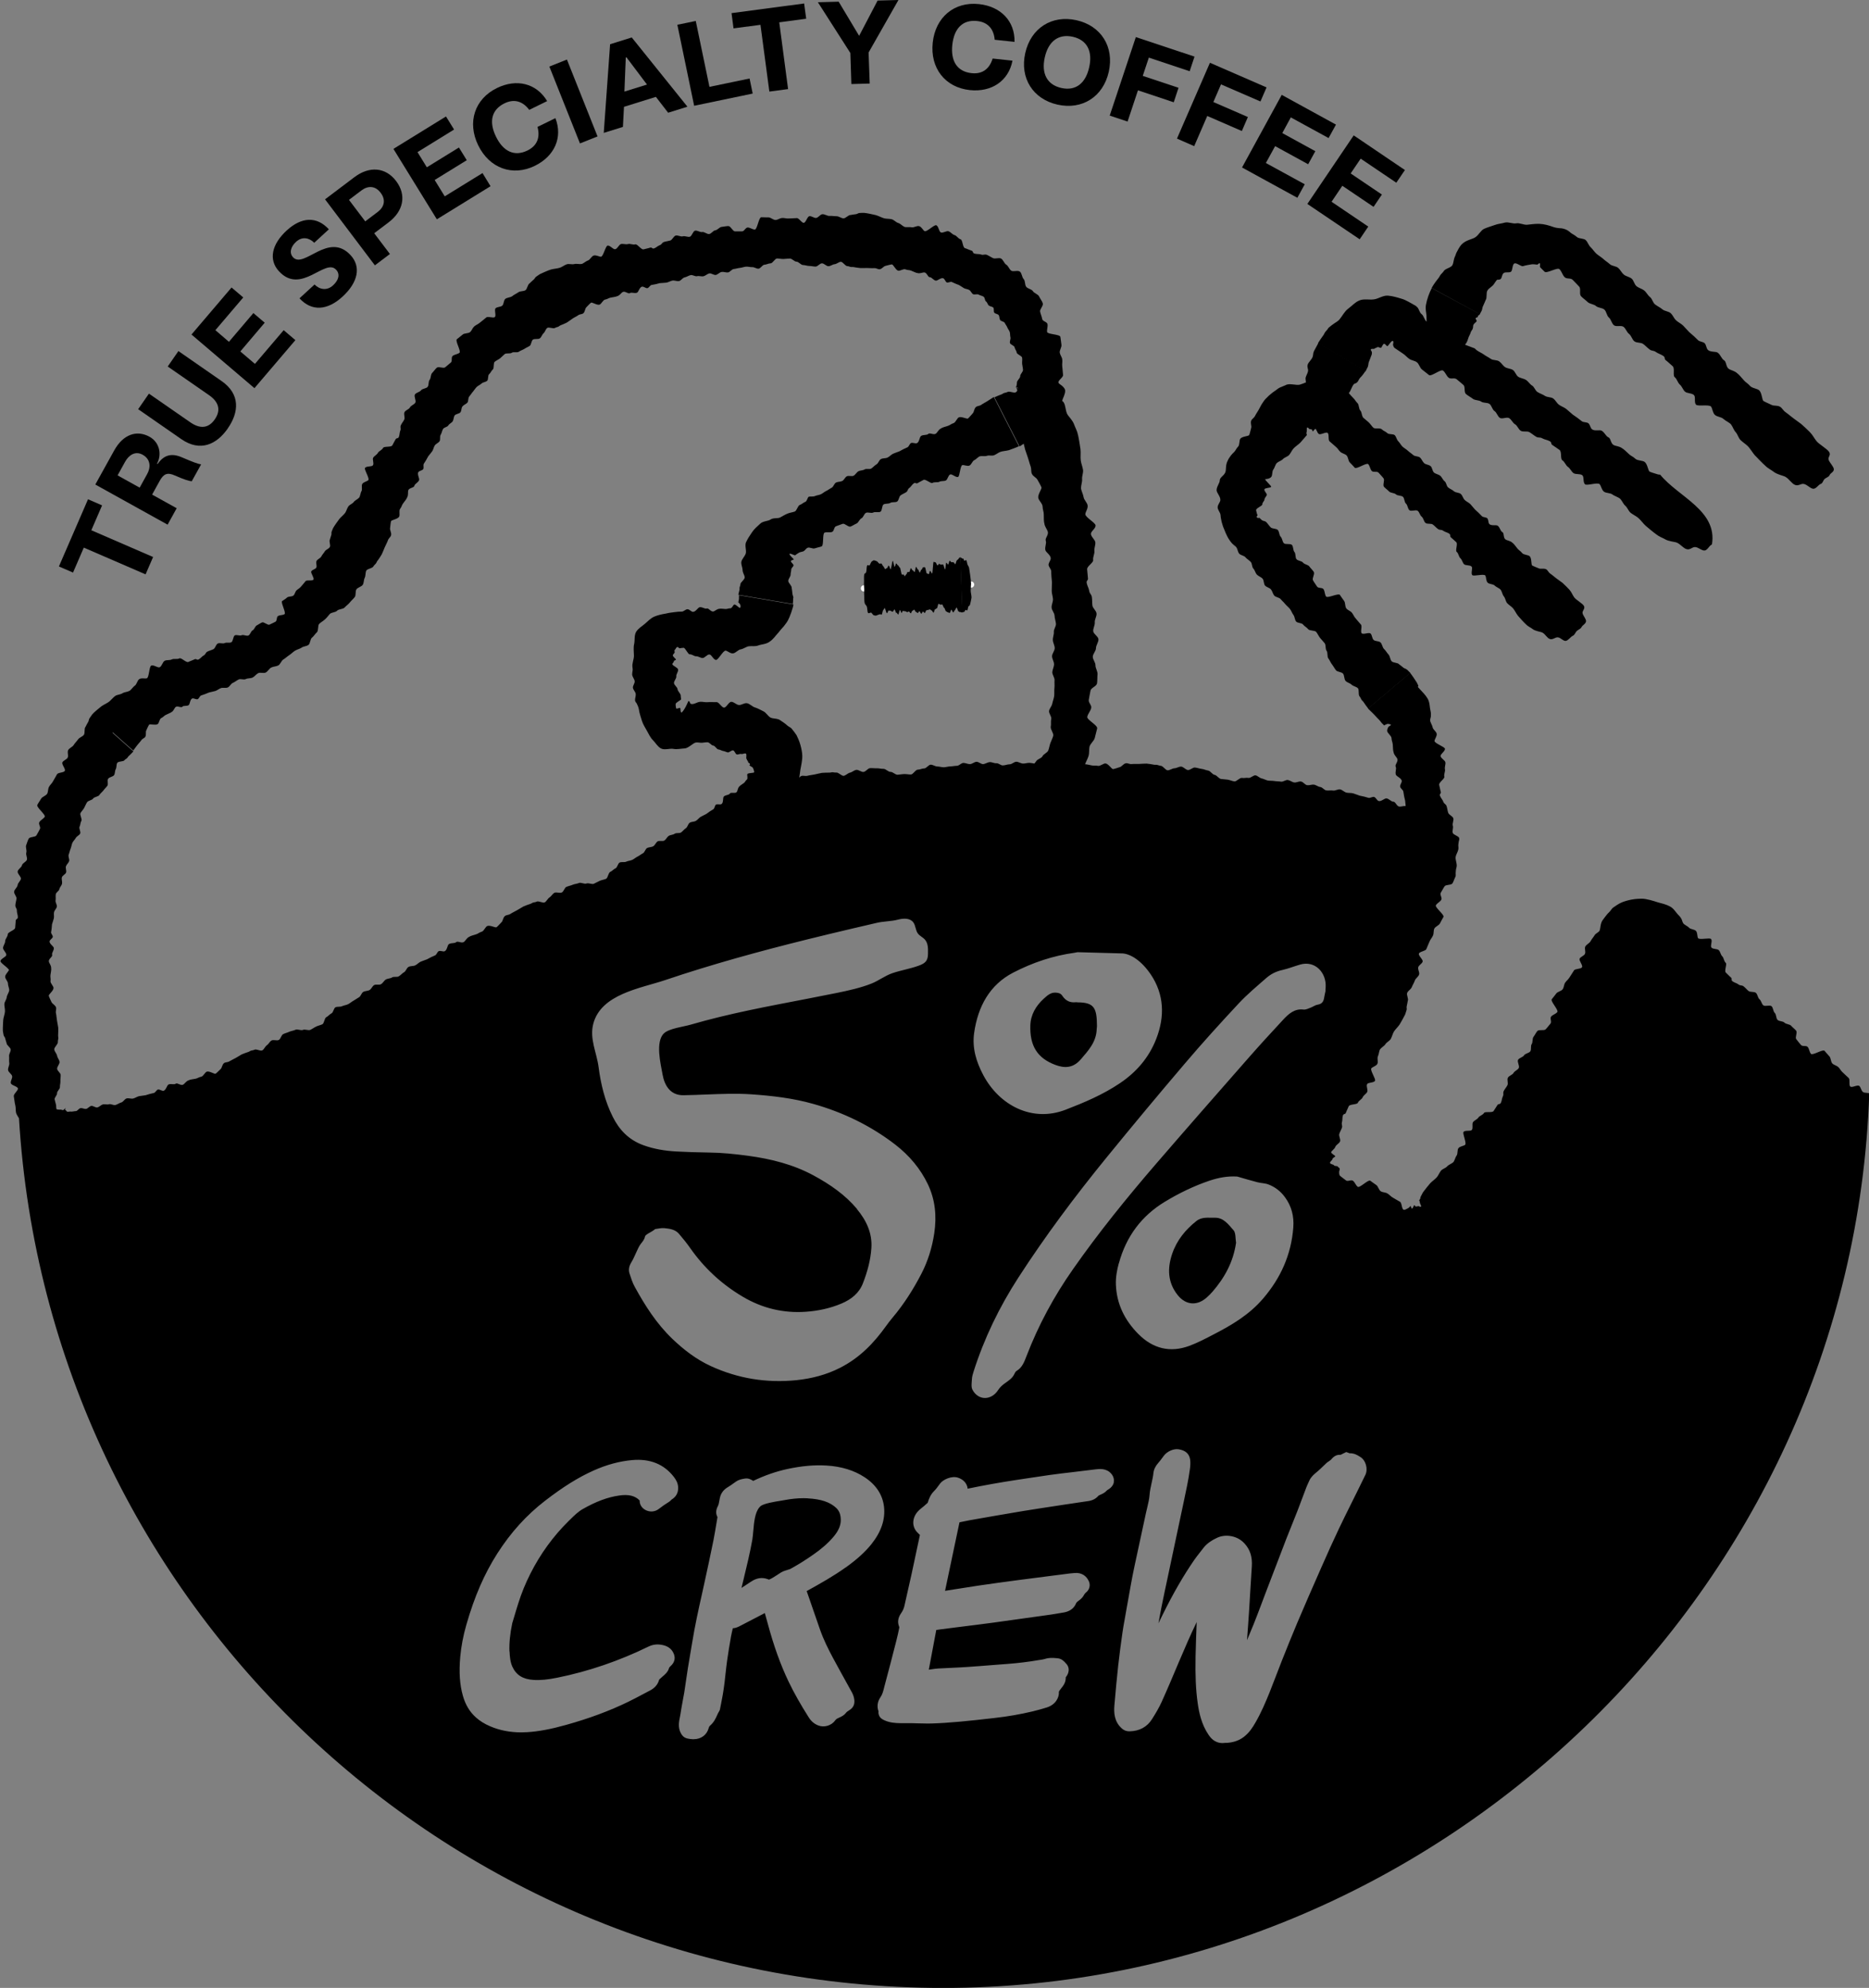 <svg viewBox="0 0 300.43 319.52" xmlns="http://www.w3.org/2000/svg" data-name="Layer 2" id="Layer_2">
  <rect x="0" y="0" width="300.43" height="319.52" fill="#808080" stroke="none"/>
  <defs>
    <style>
      .cls-1, .cls-2 {
        fill: none;
      }

      .cls-2 {
        stroke: #fff;
        stroke-linecap: round;
        stroke-linejoin: round;
      }
    </style>
  </defs>
  <g data-name="Layer 1" id="Layer_1-2">
    <g>
      <path d="M22.92,73.09c-1.2-.66-2.23.07-2.82,1.13l-1.21,2.19,3.55,1.97,1.21-2.19c.59-1.06.58-2.37-.73-3.1Z" class="cls-1"></path>
      <path d="M170.6,14.15c2.35.53,3.92-.8,4.48-3.32.56-2.52-.29-4.39-2.64-4.91-2.35-.53-3.93.8-4.5,3.32-.56,2.52.31,4.39,2.66,4.91Z" class="cls-1"></path>
      <polygon points="132.46 127.76 132.55 128.58 132.55 128.58 132.46 127.76" class="cls-1"></polygon>
      <path d="M61.19,30.99c-.88-1.17-2.06-1.16-3.09-.38l-2,1.51,2.61,3.45,2-1.51c1.03-.78,1.37-1.9.48-3.08Z" class="cls-1"></path>
      <polygon points="100.69 9.21 100.59 9.24 100.37 14.72 103.99 13.59 100.69 9.21" class="cls-1"></polygon>
      <path d="M155.93,97.2c-.06.22-.18.13-.27.31-.07.15-.07.46-.16.58-.08.1-.22-.12-.31-.04-.07.06-.11.28-.19.3l-.32.07-.16-4.41h0l.16,4.44s-.28-.05-.32-.08c-.05-.03-.09.04-.14,0-.03-.02-.11-.11-.14-.09-.09.07-.25-.69-.35-.63s-.17.38-.26.42c-.09.05-.17.33-.26.36-.1.02-.22-.43-.31-.43-.1,0-.18.53-.27.52-.1,0-.2-.1-.29-.1-.1,0-.19-.15-.29-.16-.1,0-.22-.56-.31-.57s-.21-.52-.31-.53c-.1-.01-.19.04-.29.03-.1-.01-.19-.13-.29-.14-.1-.01-.18.73-.28.72-.1-.02-.17.17-.27.15-.09-.02-.17.57-.27.55s-.19-.33-.29-.34c-.09-.01-.19-.17-.28-.18-.09-.01-.18.09-.28.08-.09,0-.19.07-.28.06s-.17.43-.27.43c-.09,0-.19-.23-.29-.22-.09,0-.17.33-.27.34-.09,0-.21-.42-.3-.4-.09.01-.18.27-.27.29-.09.02-.2-.21-.29-.18-.09.03-.2-.38-.29-.36-.1.02-.19.17-.28.18-.1,0-.17.41-.27.41-.1,0-.2-.28-.29-.3-.1-.02-.19.13-.28.11-.1-.02-.2-.11-.3-.15-.13.01-.25,0-.39-.05-.08-.03-.15.37-.22.33s-.15-.4-.22-.46c-.13-.05-.21.68-.29.7-.12.03-.23-.35-.32-.26-.09.1-.2-.6-.32-.54-.08.04-.17.38-.29.35-.06.04-.19-.06-.32-.15-.09-.06-.16.05-.27-.03-.11-.08-.22.48-.32.43-.13-.08-.3-.89-.35-.83-.1.11-.19.27-.27.39-.08.11-.12.56-.22.67-.08.08-.16-.14-.27-.06-.08.05-.2.04-.31.09-.08.04-.2.1-.31.13h0c-.14,0-.25-.01-.38-.06-.15-.06-.25-.29-.38-.4-.14-.11-.42.18-.54.02-.13-.18-.1-.8-.2-1.03-.11-.25-.28-.28-.35-.59-.07-.32-.02-.8-.06-1.14-.03-.34,0-.65,0-1,0-.06,0-.12-.01-.18-.01,0-.03,0-.04,0,.01,0,.03,0,.04,0-.02-.28-.06-.56-.03-.84.03-.33-.03-1.04.03-1.35.06-.31.24-.15.32-.42.09-.26.05-.86.16-1.06.11-.2.27.09.4-.04.08-.07.24-.6.38-.64.08-.02.21-.2.33-.15l.16,4.43h0s-.16-4.43-.16-4.43c.1,0,.39.11.48.16.1.05.28.34.38.37.1.03.2-.06.3-.03.1.03.2.39.31.44.1.06.19.34.29.44.08.08.2-.15.31-.13.09.02.19-.42.28-.41.11.02.21.51.29.6.1.07.28-1.4.37-1.36.1.06.2.91.28.94.1.04.19-.54.28-.53s.19.32.29.32c.09,0,.2.38.3.36.09-.02.22,1.13.32,1.11.09-.02.19.02.28,0,.09-.03.07.3.17.26.09-.03.17-.27.26-.31.09-.04.1-.31.19-.35.09-.04.19.02.28-.02.09-.04.15-.57.25-.6.09-.04.21.37.3.34.09-.03.2.3.3.27.09-.03.15-.8.24-.82.09-.02.21.42.3.41.09-.01.21.49.3.49.09,0,.17-.46.26-.45.1.01.18-.42.28-.39.1.03.2-.04.29,0,.1.05.18.9.28.96.1.07.21.08.31.14.1.06.14-.57.25-.53.1.04.21.4.31.43.1.03.15-1.9.25-1.88.1.02.2.08.3.09.1,0,.21.49.32.49.09,0,.17-.24.26-.25.09,0,.19.14.28.12.09-.02.26,0,.35-.02.09-.03.23.83.32.79.09-.04.11-1.02.2-1.07.09-.05.21.34.3.28.09-.06.14-.52.23-.59.09-.07.22.27.32.23.1-.04.2.03.29.01.1-.02.2.31.3.3s.18-.62.27-.61c0,0,.18-.18.21-.19.05-.02.09-.21.14-.22.05-.01.14-.08.19-.08l.16,4.44h0l-.13-3.76s-.02-.49-.02-.65c.1.02.2.05.3.17.09.11.18-.17.29.26.07.27.32-.13.4.05.09.18.1.47.18.68.09.22.14.19.22.44.08.26.05.37.11.66.07.31.08.59.13.92.05.35.08.67.1,1.03,0,.05,0,.1,0,.15,0,0,0,0,.01,0,0,0,0,0-.01,0,0,.33-.04.66-.05.95,0,.37.16.88.13,1.18-.03.31-.17.86-.24,1.11Z" class="cls-1"></path>
      <polygon points="18.1 117.69 15.06 114.98 18.1 117.69 18.1 117.69" class="cls-1"></polygon>
      <polygon points="140.66 94.51 140.66 94.51 140.77 97.58 140.66 94.51" class="cls-1"></polygon>
      <path d="M129.86,240.83c-.22-.01-.45-.02-.68-.02-.96,0-1.99.1-3.05.3-.19.04-.43.07-.7.12-.88.14-2.7.43-3.2.88-.07.06-.13.12-.18.19h0c-.71.85-.85,2.45-.96,3.73-.05.54-.09,1.04-.16,1.46-.38,2.14-.91,4.31-1.42,6.42-.11.44-.22.88-.32,1.32.25-.17.5-.33.75-.49.25-.16.49-.32.74-.49.92-.62,1.78-.76,2.7-.44.08.03.16.06.23.09.41-.16.81-.43,1.23-.7.24-.16.48-.32.73-.47.23-.14.46-.22.65-.28.19-.07.32-.1.44-.14.13-.04.27-.08.34-.11,1.23-.67,2.44-1.42,3.71-2.31,1.37-.95,2.44-1.89,3.28-2.89.78-.92,1.16-1.79,1.16-2.67,0-.86-.23-1.48-.74-1.96-.99-.93-2.43-1.42-4.54-1.53Z"></path>
      <path d="M173.15,161.1c-.07,0-.15-.02-.22-.01-.92.11-1.64-.23-2.17-1.04-.26-.39-.61-.47-1.04-.5-.83-.06-1.37.46-1.94.97-1.25,1.13-2.11,2.58-2.16,4.29-.1,3.28,1.11,5.27,4.03,6.36,1.56.58,2.9.48,4.1-.92,1.21-1.41,2.48-2.77,2.54-4.86.01-.16.04-.32.04-.47-.02-2.94-.44-3.81-3.19-3.81Z"></path>
      <path d="M194.02,208.51c.31-.28.61-.58.89-.9,1.93-2.23,3.33-4.75,3.78-7.86-.12-.68-.03-1.58-.4-2-.82-.92-1.6-2.06-3.03-2.02-1.01.03-2.06-.18-2.95.53-1.72,1.37-3.12,3.03-3.88,5.24-.83,2.42-.71,4.68.88,6.67,1.32,1.65,3.17,1.76,4.72.33Z"></path>
      <path d="M219.89,58.83c.11-.2.05-.49.16-.69.07-.14.37-.97.37-.97.06-.1.09-.21.1-.34,0-.12.02-.29-.04-.33-.09-.13-.18-.3-.11-.36.1-.14.46,0,.56-.1.12-.11.31-.12.46-.23.16-.12.47.17.61.08.14-.09.25-.56.46-.62.22-.05.39.37.55.36.16,0,.6-.89.87-.83.14.06.1.25.06.48-.05.09,0,.25.05.38.05.13.12.23.21.29.37.22.98.68,1.35.91.36.23.63.59.99.83.35.24.84.27,1.19.52.39.27.49.93.87,1.2.39.28.72.59,1.1.87.38.29,1.9-1,2.27-.71.37.29.52.83.88,1.13.36.3.96-.05,1.31.27.35.31.74.59,1.09.92.31.3.05,1.15.39,1.44.33.28.76.5,1.11.77.34.27.98.19,1.34.45.35.26.97.12,1.33.37.36.25.44.91.81,1.15.37.24.5.87.87,1.1.37.23,1.12-.19,1.49.04.37.23.57.77.95.99.38.22.55.84.93,1.05.38.22.99,0,1.37.21.38.22.71.52,1.09.74.38.22.6.03.97.25.38.22.85.25,1.22.47.38.22.09.42.46.64.38.23.73.52,1.09.75.41.26.12,1.46.46,1.67.4.26.56.83.9,1.06.38.26.55.75.89,1,.34.26,1.08.06,1.43.35.31.26.07,1.13.43,1.45.3.27,2-.35,2.35-.02.25.28.31.91.7,1.21.35.26,1.01.18,1.36.45.39.29,1.01.44,1.27.72.32.35.45.79.8,1.09.18.16.3.37.43.58.12.21.25.41.43.56.37.29.82.49,1.19.79.37.29.86.98,1.22,1.29.32.28,1.37,1.15,1.75,1.41h0c.43.35,1.05.56,1.36.75.58.36,1.57.4,1.91.55.61.27,1.02.9,1.58,1.05.58.15.86-.37,1.37-.34.52.04,1.09.62,1.53.55.44-.07.71-.74,1.06-.91.04-.02.07-.06.1-.09.87-5.44-5.39-7.59-8.33-11.19-.13,0-.25,0-.37-.04-.4-.14-.84-.24-1.3-.43-.27-.11-.33-1.14-.79-1.55-.33-.29-1.17-.19-1.52-.53-.35-.34-.68-.43-1.01-.73-.45-.42-.86-.82-1.12-.96-.46-.35-1.02-.33-1.37-.52-.49-.27-.44-1.08-.84-1.24-.4-.16-.58-.75-1.06-1.05-.34-.21-1.16.12-1.6-.26-.25-.24-.28-.7-.54-.93-.26-.23-.81-.13-1.08-.35-.48-.39-.95-.73-1.46-1.07-.35-.28-.68-.62-1.04-.9-.35-.28-.81-.41-1.17-.68-.36-.27-.55-.73-.92-1-.37-.26-.96-.17-1.33-.42-.37-.25-.83-.38-1.2-.62-.38-.24-.49-.81-.87-1.04-.37-.22-.62-.68-.99-.91-.37-.23-.86-.26-1.23-.5-.36-.23-.5-.85-.86-1.09-.36-.24-.9-.22-1.26-.46-.36-.24-.59-.68-.95-.93-.36-.25-.97-.14-1.33-.39-.35-.25-.77-.44-1.12-.7-.35-.25-.77-.42-1.12-.67-.13-.09-.24-.21-.35-.32l-1.56-.59s-.01-.02-.02-.02c.04-.03.08-.06.11-.1.22-.29.33-.61.44-.98.11-.33.29-.55.38-.9.1-.31.24-.31.33-.61.09-.27,0-.36.11-.61.12-.23.38-.36.5-.54.13-.14-.35-.47-.05-.59.43-.12.18-.24.31-.33.13-.08.22-.15.27-.23h.02s0-.01.03-.12c.09-.16.17-.32.23-.42.12-.21.09-.51.21-.72.08-.15.44-1.01.44-1.01.27-.4.03-1.15.3-1.56.26-.4.8-.62,1.05-1.04.07-.12.15-.23.23-.34l.12-.16.06-.08h.01s.07-.05.07-.09c.02-.03.07.02.2,0,.17-.02.29-.03.39-.14.21-.2.17-.72.47-.93.27-.22.84-.02,1.14-.2.32-.17.21-1.19.58-1.34.37-.17,1.07.54,1.41.42.35-.12,1-.22,1.33-.28.33-.06.69.04.94.04.12-.01.23-.25.37-.22.15.04.03.54.06.59-.09-.06.41.46.74.77.36.34,2.05-.75,2.4-.4.35.35.47.91.81,1.27.34.36.99.08,1.33.46.33.36.71.71,1.04,1.09.29.34-.04,1.18.28,1.52.31.33.74.62,1.07.94.33.32.99.33,1.34.64.34.31.99.26,1.34.57.35.3.37.98.73,1.28.36.29.44.95.81,1.24.36.29,1.17-.03,1.54.25.37.28.52.86.89,1.14.37.28.5.93.87,1.2.37.28,1.02.14,1.39.41.37.27.69.63,1.06.9.37.27.61.12.98.39.37.27.85.38,1.22.65.37.28.06.44.42.71.37.28.71.63,1.06.92.4.32,0,1.5.33,1.76.39.32.5.92.83,1.2.37.32.5.84.83,1.14s1.11.21,1.45.56c.3.31-.02,1.15.32,1.53.28.31,2.09-.07,2.42.31.24.32.24.97.61,1.33.34.32,1.02.33,1.36.64.38.35,1,.59,1.25.91.3.4.4.86.73,1.22.34.37.44.93.79,1.28.35.35.8.62,1.16.97.29.28.63.83.93,1.22.07.09.14.19.21.26.31.33,1.31,1.36,1.68,1.68l.79-.92.62-.72-.62.72-.79.92c.41.42,1.04.72,1.33.96.56.45,1.58.63,1.92.83.6.35.97,1.06,1.53,1.29.58.23.92-.26,1.44-.15.53.11,1.07.78,1.52.77.46-.01.8-.65,1.17-.78.27-.09.34-.36.47-.59.01-.02.03-.04.05-.07.03-.05.06-.1.11-.14.26-.23.66-.29.8-.62.14-.33.68-.49.68-.92,0-.41-.62-.99-.83-1.5-.19-.48.42-.76.07-1.3-.32-.5-1.58-1.2-2.02-1.73-.41-.5-.6-.98-1.1-1.48-.47-.48-.85-.81-1.38-1.29h0c-.42-.31-.9-.66-1.24-.91-.44-.32-.87-.71-1.21-.94-.46-.31-.59-.71-.94-.91-.47-.27-.96-.1-1.34-.29-.4-.2-.85-.37-1.3-.62-.27-.15-.24-1.2-.67-1.69-.31-.34-1.19-.36-1.52-.76-.33-.39-.67-.53-.97-.88-.43-.49-.82-.96-1.07-1.13-.44-.42-1.02-.48-1.37-.72-.48-.34-.36-1.15-.76-1.38-.4-.22-.53-.85-1-1.21-.33-.26-1.2-.04-1.63-.49-.23-.28-.23-.75-.47-1.02-.24-.27-.82-.25-1.08-.51-.46-.47-.91-.87-1.41-1.29-.34-.33-.65-.73-.99-1.06-.34-.33-.8-.53-1.14-.85-.35-.32-.5-.82-.86-1.14-.35-.32-.97-.31-1.33-.62-.36-.31-.82-.5-1.19-.8-.37-.3-.43-.89-.81-1.18-.36-.28-.58-.78-.94-1.06-.36-.28-.87-.39-1.22-.68-.36-.29-.44-.93-.79-1.22-.35-.29-.91-.35-1.26-.65-.35-.3-.55-.77-.9-1.07-.35-.3-.99-.28-1.33-.59-.34-.3-.75-.56-1.09-.87-.34-.31-.76-.53-1.1-.84-.34-.31-.58-.72-.91-1.03-.34-.31-.46-.83-.79-1.14-.33-.31-1.09-.19-1.42-.5-.18-.17-.37-.28-.57-.4l-.29-.18c-.11-.08-.15-.1-.34-.27-.33-.29-.79-.47-1.25-.54-.49-.02-.93-.08-1.29-.2-.73-.26-1.48-.49-2.29-.52-.83-.02-1.3.09-1.93.14-.56.07-1.25-.34-1.8-.22-.56.1-1.26-.27-1.82-.12-.55.17-1.1.18-1.65.4-.54.19-1.12.35-1.68.6-.56.27-.87,1.02-1.43,1.37-.57.36-1.45.4-2.2,1.15-.37.42-.58.88-.82,1.32-.09.2-.1.27-.13.36-.03.09-.07.18-.11.27-.22.42-.19.93-.4,1.36-.21.43-1.2.56-1.41.99-.05.1-.35.4-.44.5-.16.17-.23.41-.39.59-.16.2-.76.96-1.1,1.59l3.92,2.13,3.81,2.07c-.17-.09-.53-.28-.53-.28l-3.29-1.78-3.9-2.11c-.43.86-.76,1.77-.93,2.7-.12.73.06,1.18.09,1.77.01.27.02.59.02.92,0,0,0,0,0,0-.36-.26-.45-.95-.82-1.22-.18-.13-.29-.38-.4-.62-.06-.12-.1-.24-.18-.36-.15-.16-.3-.34-.51-.43-.43-.23-.72-.43-1.05-.59-.33-.17-.66-.35-1.03-.45-.73-.22-1.47-.45-2.24-.51-.78-.06-1.52.51-2.24.6-.71.11-1.63-.14-2.35.18-.72.3-1.16.86-1.77,1.3-.62.46-.92,1.14-1.39,1.71-.22.31-.66.51-1.06.81-.2.14-.42.31-.58.45-.12.08-.21.17-.25.27-.04.1-.32.39-.4.49-.15.17-.2.4-.34.57-.14.17-.74,1.05-.84,1.24l3.82,2.27,3.82,2.27c.11-.2.29-.62.4-.81Z"></path>
      <path d="M226.12,107.61c-.13-.14-.4-.16-.53-.29-.09-.1-.69-.54-.69-.54-.24-.3-.96-.21-1.21-.5-.25-.29-.24-.79-.49-1.07-.26-.28-.44-.63-.72-.89s-.3-.84-.6-1.08c-.28-.23-.8-.14-1.07-.37-.27-.23-.24-.8-.5-1.04-.26-.24-1.17.21-1.42-.04-.26-.25.12-1.14-.13-1.4-.25-.26-.64-.77-.88-1.03-.24-.26-.36-.63-.59-.9-.23-.27-.65-.38-.87-.66-.25-.31-.13-.91-.37-1.22-.25-.31-.44-.64-.67-.96-.24-.32-2,.58-2.22.26-.23-.32-.19-.82-.4-1.16-.21-.33-.86-.11-1.06-.45-.2-.33-.46-.65-.65-1-.17-.31.33-1.04.13-1.35-.19-.3-.5-.57-.71-.87-.21-.29-.8-.33-1.02-.62-.22-.29-.81-.27-1.05-.55-.23-.28-.08-.88-.33-1.16-.24-.27-.15-.86-.4-1.13-.25-.27-1.04-.02-1.3-.28-.25-.26-.25-.78-.51-1.04-.26-.26-.21-.84-.47-1.09-.26-.26-.87-.16-1.13-.41-.26-.26-.45-.58-.71-.84-.26-.26-.51-.13-.77-.38l-.06-.05-.28-.27s-.1.01-.19.03c-.08-.02-.17-.05-.23-.1-.12-.17.2-.27.09-.42-.1-.21-.13-.46-.2-.72-.08-.31,1.02-.72,1-.94-.05-.28.35-.56.34-.79.02-.28.33-.51.38-.75.04-.24-.48-.62-.38-.9.09-.24.95-.2,1.08-.39.08-.14-1.1-1.12-.94-1.25.08.02.71-.03.96-.35.22-.29.1-.88.32-1.17.25-.33.34-.86.58-1.07.3-.26.71-.34.98-.63.27-.29.76-.37,1.01-.68.25-.3.4-.69.66-.99.25-.3.86-.69,1.13-.98.12-.14.36-.42.61-.7.12-.15.24-.29.35-.42.05-.03.05-.03.06-.04h0s0-.1.01-.12c.02-.01-.1-.2-.07-.22,0-.02.04-.24.05-.25.06-.01-.05-.64.1-.67.14-.03.3.28.39.26.11-.03.2.08.31.05.12,0,.11.35.2.32.04-.06.33-.43.45-.41.03,0,.03.03.04.07.05.08.1.18.14.27.09.19.17.38.32.48.3.2,1.12-.38,1.41-.17.29.21.04,1.15.33,1.37.28.22.74.67,1.02.89.28.22.44.57.72.81.27.23.69.29.96.53.3.27.26.88.54,1.15.29.27.53.57.8.85.28.28,1.89-.86,2.16-.58.27.29.3.79.56,1.09.26.29.86-.01,1.12.3.25.3.55.58.79.9.22.29-.18,1.07.06,1.35.24.27.58.49.83.76.25.26.84.21,1.1.46.26.25.84.15,1.12.39.27.24.21.86.49,1.1.28.23.27.83.56,1.06.28.23,1.03-.13,1.32.09.29.22.36.73.65.95.29.22.33.8.62,1.01.29.22.88.03,1.17.25.3.22.53.51.83.72.3.22.53.05.82.27.3.22.71.27.99.48.3.22,0,.39.28.61.29.23.55.51.83.74.31.25-.18,1.36.08,1.57.31.25.33.79.59,1.02.29.25.34.72.6.97s.95.09,1.21.38c.23.25-.16,1.05.1,1.36.21.26,1.85-.25,2.1.07.17.27.09.86.38,1.15.26.26.86.21,1.12.46.29.29.81.44.99.71.22.33.25.75.5,1.05.25.3.27.8.54,1.09.27.29.63.49.9.78.27.29.57.94.83,1.24.23.28.99,1.12,1.28,1.37h0c.31.34.83.56,1.06.75.44.36,1.32.43,1.59.58.49.27.73.88,1.2,1.03.48.16.84-.32,1.29-.27.45.05.85.62,1.25.57.4-.05.78-.66,1.12-.81.28-.12.37-.41.54-.64.03-.05.07-.1.11-.14.26-.23.62-.32.78-.64.16-.31.66-.51.71-.9.05-.37-.43-.85-.55-1.29-.11-.42.46-.73.22-1.19-.23-.43-1.25-.95-1.57-1.39-.3-.42-.41-.83-.79-1.25-.36-.39-.65-.66-1.06-1.05l-2.94,3.32-1.26,1.43,1.26-1.43,2.95-3.32c-.33-.25-.71-.52-.99-.72-.35-.25-.68-.57-.96-.75-.37-.24-.44-.59-.72-.74-.38-.2-.83,0-1.15-.14-.33-.14-.7-.26-1.07-.45-.22-.11-.07-1.07-.39-1.47-.23-.29-1-.22-1.25-.55-.25-.33-.52-.43-.75-.72-.32-.41-.61-.8-.81-.93-.34-.34-.84-.34-1.12-.54-.38-.27-.18-1.02-.5-1.18-.33-.17-.36-.72-.73-1.01-.26-.21-1.05.07-1.38-.3-.17-.23-.11-.66-.29-.88-.18-.23-.7-.15-.89-.37-.35-.38-.7-.71-1.09-1.05-.26-.27-.49-.6-.75-.87-.26-.27-.64-.41-.91-.67-.27-.26-.35-.7-.62-.96-.27-.26-.82-.19-1.1-.44-.28-.25-.66-.38-.95-.62-.29-.24-.27-.77-.57-1-.29-.22-.42-.65-.7-.88-.28-.23-.72-.28-1-.51-.28-.23-.27-.8-.55-1.04-.27-.24-.76-.23-1.03-.47-.27-.24-.39-.65-.66-.9-.27-.24-.84-.17-1.1-.41-.27-.25-.6-.44-.86-.69-.26-.25-.6-.42-.87-.67-.26-.25-.42-.61-.68-.86-.26-.25-.31-.72-.56-.97-.26-.25-.94-.08-1.19-.33-.27-.27-.64-.35-.9-.62-.27-.27-1.09,0-1.36-.26-.27-.26-.47-.6-.74-.86-.27-.26-.59-.47-.86-.73-.21-.2-.23-.63-.35-.94-.04-.09-.07-.17-.13-.22-.27-.26-.19-.93-.46-1.19-.27-.26-.43-.6-.71-.86-.25-.23-.44-.49-.69-.75.33-.33.6-1.44.95-1.53.59-.15.6-.68.9-.97.33-.32.6-.71.86-1.1-.14-.08-.56-.33-.56-.33l-3.23-1.92-3.79-2.25-.72,1.33c-.18.35-.11.66-.23.96-.16.43-.68.85-.79,1.23-.13.44.11.64.06,1.02-.06.44-.44.89-.4,1.27.01.14.03.35.06.56-.32.12-.64.27-.97.36-.58.17-1.7-.29-2.31.09-.15.06-.71.29-.89.37-.32.13-.57.41-.86.58-.15.08-.54.39-.92.72-.36.34-.71.7-.8.85h0c-.11.16-.22.32-.33.49-.12.19-.12.21-.19.33-.1.19-.19.36-.27.51-.2.38-.48.75-.62,1.05-.19.4-.53.51-.64.81-.15.4.1.83,0,1.16-.1.34-.17.73-.31,1.12-.08.23-1.05.2-1.41.58-.25.27-.09,1.02-.39,1.31-.29.29-.36.57-.61.84-.19.2-.34.32-.53.56-.23.31-.43.61-.5.8-.39.72-.26,1.35-.37,1.8-.13.61-.92.9-.93,1.39,0,.48-.48.94-.51,1.57-.03.45.66,1.04.6,1.66-.06.37-.42.69-.43,1.11-.03.4.43.84.46,1.26.02.37.11.77.19,1.14.11.4.23.79.43,1.23.25.65.57,1.42,1.2,2.15.22.24.46.46.71.66l-.56-.55c.19.17.4.32.55.52.23.3.24.75.47,1.04.23.29.78.31,1.02.6.24.29.6.47.85.75.25.28.16.8.42,1.07.25.26.32.71.57.97.25.26.67.38.91.65.24.27.16.84.4,1.11.24.27.72.34.95.62.23.28.29.7.52.98.23.28.8.29,1.03.57s.53.52.75.81c.23.28.54.5.76.79.22.29.33.66.55.95.22.29.2.75.42,1.04.22.29.92.21,1.13.5.23.3.58.44.81.74.23.3,1.08.16,1.31.46.23.3.38.66.61.95.23.3.51.55.74.85.23.3.08.92.31,1.22.23.3.05.95.29,1.24.23.29.34.65.58.95.23.29.4.64.64.94.24.29.89.25,1.13.54.24.29.16.9.42,1.18.26.27.68.33.95.59.27.26.72.31,1,.55.28.25.03,1.13.32,1.38.07.06.21.37.26.46.09.17.27.27.36.43.09.16.62.88.74,1.02l3.39-2.86,3.39-2.86c-.12-.14-.42-.39-.54-.53Z"></path>
      <path d="M1.39,155.96c-.08.3-.56.65-.56,1.04,0,.36.45.73.45,1.09,0,.39.26.86.19,1.16-.08.37-.35.68-.39,1.05-.04.38-.37.73-.38,1.11,0,.38.11.75.1,1.13,0,.37-.25,1.01-.28,1.39-.03.34-.08,1.4-.06,1.76l3.25-.21-3.25.21c.01.18.1.52.12.69.02.17.23.34.25.51.02.12.23.78.23.78,0,.35.64.68.66,1.03.02.36-.3.7-.26,1.07.03.36-.03.74.03,1.1.06.36-.28.81-.18,1.18.09.34.56.58.64.92.08.34-.29.77-.21,1.13.08.36,1.08.51,1.14.85.06.34-.74.89-.66,1.27.08.38.12,1.04.24,1.45.1.39.03.83.13,1.23.1.3.3.57.46.84,4.71,77.99,69.44,139.79,148.62,139.79s146.11-63.92,148.8-143.79c-.31-.13-.75-.03-1.01-.22-.3-.2-.32-.77-.61-.98-.29-.21-1.14.33-1.42.11-.28-.22,0-1.15-.27-1.38-.27-.23-.72-.69-.99-.93-.27-.23-.42-.59-.68-.83-.26-.24-.68-.31-.94-.56-.29-.28-.22-.89-.5-1.17-.28-.28-.5-.59-.77-.88-.27-.29-1.92.79-2.18.49-.26-.3-.27-.8-.52-1.1-.25-.3-.86-.02-1.1-.34-.24-.31-.52-.6-.75-.93-.21-.29.22-1.07-.01-1.35-.23-.28-.56-.51-.8-.79-.24-.27-.83-.24-1.09-.51-.25-.26-.83-.18-1.1-.44-.26-.25-.18-.87-.45-1.12-.27-.24-.24-.84-.52-1.08-.28-.24-1.04.09-1.32-.14-.28-.23-.33-.75-.62-.98-.28-.23-.3-.81-.58-1.03-.29-.23-.88-.07-1.17-.29-.29-.23-.51-.53-.8-.75-.29-.23-.52-.07-.81-.3-.29-.23-.7-.29-.98-.52-.29-.23.02-.39-.26-.62-.29-.24-.53-.53-.8-.77-.3-.26.23-1.35-.02-1.57-.3-.26-.3-.8-.55-1.04-.28-.26-.31-.73-.56-.99-.25-.26-.95-.13-1.19-.43-.22-.26.2-1.04-.05-1.36-.2-.27-1.86.18-2.1-.15-.16-.28-.06-.86-.34-1.16-.25-.27-.85-.24-1.1-.51-.28-.3-.8-.47-.96-.75-.1-.17-.16-.36-.21-.54-.09-.21-.27-.49-.49-.7-.46-.44-.77-1.09-1.39-1.42-.61-.34-1.32-.5-1.99-.68-.65-.21-1.82-.58-2.55-.58-.33,0-1.01.02-1.69.15-.68.13-1.35.35-1.68.51l1.84,4.04h0l-1.84-4.04c-.33.14-.92.54-1.2.74-.3.19-.45.57-.71.79-.1.08-.36.36-.57.65-.22.28-.41.55-.41.55-.22.26-.32.63-.38.98-.04.31-.09.6-.19.84-.23.25-.61.39-.78.68-.19.33-.47.61-.64.95-.17.34-.72.53-.86.89-.13.33.11.81-.04,1.13-.14.33-.7.46-.85.78-.15.32.54,1.05.38,1.37-.16.32-1.13.22-1.3.53-.17.31-.55.83-.73,1.14-.18.31-.5.53-.69.83-.19.3-.18.73-.38,1.03-.22.33-.83.39-1.05.71-.23.33-.49.61-.72.92-.23.32,1.14,1.74.9,2.05-.24.31-.73.42-.99.72-.25.3.14.85-.12,1.15-.26.29-.49.63-.77.91-.25.26-1.09-.01-1.33.27-.23.27-.4.65-.62.94-.22.29-.08.86-.29,1.16-.21.3-.02.85-.22,1.16-.2.3-.82.34-1.01.65-.19.31-.78.4-.96.72-.18.32.29,1,.11,1.32-.18.32-.67.47-.84.79-.17.32-.74.44-.91.77-.17.32.1.88-.07,1.2-.17.33-.42.6-.59.93-.17.33.03.53-.14.85-.17.33-.16.74-.33,1.06-.17.33-.39.06-.56.37-.18.32-.42.62-.6.93-.2.35-1.37.03-1.54.32-.2.34-.73.45-.91.74-.21.32-.66.45-.86.74-.21.29.05.95-.19,1.25-.22.26-1.06,0-1.33.31-.22.25.53,1.79.25,2.08-.24.21-.84.22-1.08.55-.22.3-.07.88-.29,1.18-.24.33-.32.87-.56,1.09-.3.26-.7.36-.96.65-.26.3-.75.39-1,.7-.24.31-.39.7-.63,1.01-.24.31-.84.71-1.1,1.01-.24.27-.95,1.15-1.17,1.47h0c-.1.16-.25.51-.35.67-.05.08-.06.18-.06.29l-.19.33s.07.08.07.1c0,.03.05.24.05.25-.05.04.3.57.17.65-.11.08-.38-.14-.46-.09-.09.07-.22,0-.31.07-.11.06-.25-.28-.32-.22-.07.07-.21.51-.35.54-.14.02-.13-.39-.23-.39-.08-.02-.17.24-.46.36-.26.14-.51.29-.67.21-.32-.15-.26-1.12-.58-1.28-.32-.16-.86-.51-1.17-.68-.31-.17-.54-.48-.86-.66-.31-.18-.74-.15-1.04-.33-.34-.21-.42-.82-.75-1.03-.34-.21-.63-.46-.95-.68-.33-.22-1.69,1.21-2.01.98-.32-.23-.45-.72-.76-.96-.31-.24-.85.18-1.15-.08-.3-.25-.65-.47-.94-.73-.13-.12-.15-.4-.14-.66.06-.24.13-.46.08-.52-.08-.13-.25-.18-.32-.32-.07-.11-.51-.02-.6-.19-.05-.15-.56-.15-.62-.36-.07-.21.41-.49.39-.64-.02-.18.43-.33.44-.45,0-.12-.71-.46-.65-.67.02-.06.03-.07.1-.15.06-.07.14-.15.21-.22.15-.14.29-.29.35-.46.12-.35.66-.56.77-.9.11-.35-.24-.85-.13-1.19.11-.35.32-.67.43-1.01.11-.35-.11-.52,0-.86.11-.35.03-.75.15-1.09.12-.35.37-.12.49-.46.12-.35.32-.68.44-1.01.14-.38,1.35-.26,1.47-.57.15-.37.65-.56.78-.88.15-.35.57-.55.73-.87.16-.32-.21-.93-.01-1.26.17-.29,1.05-.18,1.26-.52.18-.28-.81-1.68-.59-2.01.21-.25.79-.36.97-.72.17-.33-.07-.88.09-1.21.18-.37.17-.91.37-1.16.25-.31.63-.47.84-.8.21-.33.68-.51.87-.86.19-.35.27-.75.46-1.1.19-.35.72-.84.93-1.17.19-.31.75-1.29.91-1.64l-4.07-1.77h0l4.07,1.77c.07-.18.17-.55.23-.72.07-.18-.04-.43.02-.6.04-.13.17-.86.17-.86.16-.35-.24-.95-.09-1.3.15-.35.6-.56.74-.92.14-.36.36-.68.48-1.04.11-.36.62-.64.7-1.02.08-.35-.24-.78-.15-1.12.09-.35.61-.57.71-.91.1-.34-.71-.95-.6-1.29.11-.34,1.08-.4,1.2-.74.12-.34.4-.91.53-1.25.13-.33.41-.6.54-.93.14-.33.06-.75.2-1.08.16-.36.76-.52.92-.87.17-.36.38-.68.56-1.03.18-.35-1.41-1.53-1.22-1.87.19-.35.66-.53.86-.87.2-.34-.28-.82-.07-1.15.21-.33.38-.7.61-1.03.2-.3,1.08-.16,1.27-.48.19-.31.29-.7.46-1.03.08-.16.07-.37.05-.59.02-.31.03-.63.12-.89.18-.54-.17-1.16-.13-1.67.04-.5.54-1.06.45-1.64-.04-.26,0-.61.05-.87.06-.21.12-.42.07-.59-.1-.35-.92-.48-1.03-.83-.11-.35.13-.81.01-1.16-.11-.35.19-.84.08-1.19-.12-.35-.7-.53-.82-.88-.12-.35-.14-.72-.26-1.07-.12-.35-.4-.34-.52-.69-.12-.35-.42-.62-.54-.97-.12-.35.23-.32.12-.66-.11-.35-.15-.73-.25-1.08-.11-.39.93-1.01.83-1.33-.11-.38.18-.84.1-1.17-.09-.37.13-.78.07-1.13-.06-.35-.72-.62-.77-1.01-.04-.34.73-.77.7-1.17-.03-.33-1.66-.86-1.68-1.26.02-.32.42-.76.35-1.16-.06-.36-.58-.66-.65-1.02-.07-.4-.41-.83-.4-1.15,0-.2.07-.38.11-.58.02-.29.03-.59-.05-.91-.16-.63-.1-1.33-.44-1.94-.34-.61-.86-1.11-1.33-1.62-.08-.09-.16-.18-.26-.29-.03-.05.02-.03.02-.07l.04-.07s.02-.02.02-.04l-.05-.12c-.07-.16-.14-.31-.21-.43-.19-.31-.82-1.25-1.07-1.54l-3.39,2.86-3.39,2.86c.29.3.63.62.87.85.31.3.59.66.84.88.16.15.36.4.48.58.08.08.15.16.23.23,0,0,.17.16.12.13v.02s0,.04.03.03c.11-.03.5-.27.64-.25.15.02.34.04.49.14.04.03-.11.16-.3.27-.04.04-.1.03-.13.11-.04.07-.07.14-.1.21-.06.14-.09.28-.08.41.03.37.69.76.7,1.17.01.41.18.65.2,1.02.03.51.04,1,.13,1.23.08.48.49.77.61,1.08.16.44-.44.93-.27,1.26.17.32-.12.8.02,1.25.1.32.9.55.96,1.03,0,.29-.29.6-.27.89.02.29.48.53.52.82.07.51.16.98.29,1.48.04.27.05.56.08.84-.38-.03-.73.12-1.01.09-.45-.05-.61-.8-.97-.79-.35.01-.64-.45-1.09-.53-.32-.05-.87.57-1.31.41-.25-.12-.4-.52-.66-.63-.26-.11-.66.21-.93.13-.48-.15-.93-.26-1.42-.35-.35-.11-.7-.27-1.05-.37-.35-.1-.74-.03-1.09-.12-.35-.09-.63-.43-.99-.51-.36-.08-.78.24-1.13.18-.36-.06-.74.03-1.1-.02-.36-.05-.61-.51-.98-.55-.35-.04-.67-.33-1.02-.38-.35-.04-.73.14-1.08.09-.35-.05-.64-.54-.99-.59-.35-.06-.74.2-1.09.15-.35-.05-.66-.33-1.01-.39-.35-.06-.77.32-1.12.26-.35-.06-.72-.04-1.06-.1-.35-.06-.71-.02-1.05-.08-.34-.07-.66-.27-1-.34-.34-.07-.63-.43-.97-.49-.35-.06-.8.47-1.14.41-.36-.07-.7.07-1.06,0-.36-.06-.87.62-1.23.56-.36-.06-.7-.22-1.05-.28-.36-.06-.72-.05-1.08-.11-.36-.06-.67-.6-1.03-.66-.36-.05-.67-.64-1.03-.69-.36-.05-.68-.23-1.04-.27-.36-.04-.71-.18-1.08-.22-.36-.04-.78.44-1.15.4-.36-.04-.72-.54-1.09-.55-.37,0-.69.25-1.06.27-.36.02-.7.3-1.07.33-.36.03-.8-.77-1.17-.73-.08,0-.4-.1-.49-.13-.17-.06-.36,0-.54-.04-.18-.05-1.03-.17-1.2-.18l-.29,4.43h0l.29-4.43c-.4,0-.85.03-1.18.05-.41.02-.86-.02-1.18.02-.42.05-.69-.19-.99-.12-.41.08-.63.52-.95.61-.33.09-.68.24-1.08.32-.23.05-.7-.79-1.19-.9-.35-.08-.88.47-1.27.38-.38-.09-.65.01-1-.07-.42-.09-.81-.18-1.06-.19.17-.46.42-.87.56-1.34.14-.47.05-1,.15-1.47.13-.52.72-.91.85-1.42.11-.52.27-1,.38-1.51.12-.53-1.68-1.4-1.59-1.88.1-.49.51-.9.63-1.4.12-.49-.49-.87-.38-1.36.1-.48.16-.99.28-1.48.11-.44.97-.67,1.04-1.14.07-.45.03-.97.08-1.44.05-.46-.34-.99-.33-1.45.02-.46-.44-.93-.43-1.39,0-.46.52-.92.51-1.38,0-.46.42-.95.4-1.42-.03-.46-.8-.85-.84-1.3-.04-.46.29-.96.25-1.42-.05-.46.34-.99.28-1.44-.05-.46-.6-.82-.66-1.27-.06-.45-.02-.93-.09-1.37-.07-.45-.35-.51-.42-.96-.06-.45-.34-.86-.41-1.3-.07-.45.26-.35.2-.79-.06-.46-.07-.93-.13-1.38-.07-.5,1.03-1.08.97-1.5-.07-.5.25-1.01.2-1.44-.06-.48.19-.95.15-1.4-.04-.45-.69-.89-.71-1.37-.02-.43.77-.85.75-1.36-.02-.43-1.63-1.3-1.65-1.8.02-.4.44-.89.37-1.41-.06-.46-.59-.89-.65-1.35-.08-.51-.42-1.08-.41-1.48,0-.49.21-.92.17-1.41-.04-.49.22-1,.15-1.49-.08-.49-.28-.97-.36-1.46-.08-.49.02-1.37-.05-1.87-.06-.45-.29-1.87-.41-2.34l-2.5.66,2.49-.66c-.1-.58-.45-1.18-.57-1.54-.21-.69-.96-1.4-1.14-1.75-.31-.62-.24-1.41-.59-1.91-.07-.1-.15-.16-.23-.21.14-.52.51-1.08.49-1.65-.01-.31-.27-.57-.53-.8-.26-.21-.52-.32-.55-.51-.06-.35.79-.84.74-1.21-.05-.36-.07-1.02-.13-1.39-.05-.36.06-.75,0-1.12-.05-.37-.34-.7-.4-1.07-.06-.41.35-.89.27-1.3-.07-.42-.09-.83-.17-1.24-.07-.43-2.06-.4-2.13-.78-.07-.39.14-.85.06-1.26-.08-.41-.78-.43-.85-.83-.07-.4-.25-.78-.34-1.19-.08-.36.56-.95.43-1.34-.12-.38-.42-.73-.59-1.1-.18-.37-.8-.51-1-.85-.22-.34-.84-.38-1.07-.7-.25-.3-.13-.93-.41-1.24-.29-.28-.27-.92-.6-1.19-.32-.28-1.1.07-1.41-.17-.32-.22-.45-.76-.8-.96-.33-.21-.48-.79-.83-.98-.36-.18-.92.09-1.27-.06-.35-.16-.67-.39-1.02-.54-.36-.14-.54.09-.88-.04-.35-.12-.76-.05-1.11-.16-.35-.11-.13-.37-.48-.48-.36-.11-.7-.29-1.04-.39-.38-.11-.36-1.33-.7-1.42-.39-.11-.64-.59-.97-.68-.37-.1-.62-.5-.96-.61-.34-.12-.9.33-1.25.18-.31-.13-.35-1-.73-1.15-.32-.13-1.51,1.1-1.87.95-.28-.15-.5-.72-.9-.81-.36-.09-.84.27-1.19.19-.4-.09-.92.05-1.2-.09-.35-.18-.6-.5-.97-.61-.37-.11-.67-.51-1.05-.6-.38-.09-.79-.05-1.18-.14-.38-.1-1-.43-1.39-.53-.35-.09-1.45-.32-1.84-.35h0c-.19-.02-.57.02-.75.02-.19,0-.39.18-.57.19-.13,0-.85.13-.85.13-.38-.03-.79.56-1.17.54-.37-.02-.73-.35-1.1-.34-.38,0-.75-.08-1.12-.05-.37.03-.82-.33-1.19-.27-.35.07-.61.53-.95.59-.34.06-.75-.33-1.1-.28-.35.05-.56,1.03-.9,1.07-.34.04-.79-.8-1.14-.76-.34.04-.97.03-1.32.06-.34.03-.7-.11-1.05-.08-.34.03-.67.3-1.02.32-.39.02-.79-.43-1.17-.42-.39.02-.76-.03-1.15-.02-.39.02-.64,1.97-1.02,1.98-.38,0-.76-.32-1.14-.33-.38,0-.55.63-.93.62-.37-.01-.76.02-1.15,0-.34-.03-.67-.84-1.03-.85-.35,0-.73.1-1.08.13-.35.02-.67.51-1.03.55-.35.04-.63.55-.98.6-.35.05-.78-.39-1.13-.32-.34.07-.79-.3-1.14-.22-.35.08-.51.89-.85.98-.34.08-.78-.17-1.12-.07-.34.1-.81-.22-1.15-.12-.34.1-.53.68-.86.79-.34.1-.7.13-1.03.24-.33.11-.33.4-.66.51-.33.11-.6.42-.92.52-.34.11-.31-.23-.64-.12-.34.12-.71.17-1.04.27-.37.12-1.02-.9-1.34-.8-.38.11-.84-.15-1.16-.05-.36.11-.78-.08-1.13,0-.35.09-.56.76-.94.83-.33.07-.83-.65-1.22-.58-.34.06-.68,1.73-1.06,1.79-.32.01-.79-.32-1.18-.19-.35.11-.57.67-.91.79-.39.13-.75.52-1.06.57-.39.05-.77-.09-1.15.01-.38.1-.85-.09-1.22.04-.37.13-.69.4-1.07.54-.37.14-1.09.18-1.47.3-.35.1-1.4.55-1.75.73h0c-.17.09-.47.33-.63.43-.16.1-.23.36-.39.46-.11.08-.65.6-.65.6-.34.19-.36.92-.68,1.11-.32.2-.83.1-1.13.33-.31.22-.68.37-.97.61-.29.24-.88.21-1.15.47-.25.26-.2.8-.45,1.05-.25.25-.82.18-1.08.43-.26.25.13,1.16-.12,1.41-.25.24-1.12-.17-1.39.08-.26.24-.78.62-1.05.85-.27.23-.63.36-.9.6-.26.24-.37.65-.64.89-.3.26-.92.14-1.21.41-.3.27-.62.48-.92.74-.31.26.72,1.94.42,2.18-.3.24-.79.26-1.09.5-.3.25,0,.86-.32,1.09-.3.23-.59.51-.9.75-.28.21-1.06-.18-1.34.06-.27.24-.48.58-.74.84-.26.25-.18.83-.41,1.11-.23.27-.09.84-.32,1.13-.22.28-.84.26-1.06.55-.21.3-.79.36-.98.67-.2.31.25,1.01.06,1.32-.18.31-.69.44-.86.76-.16.32-.72.44-.88.77-.16.32.12.87-.04,1.19-.16.32-.41.6-.55.92-.14.33.06.52-.08.84-.14.32-.1.73-.24,1.04-.15.32-.38.08-.53.39-.16.32-.36.62-.51.94-.16.35-1.35.12-1.49.42-.17.35-.68.5-.83.79-.17.33-.59.49-.76.78-.17.3.17.91-.04,1.22-.18.27-1.05.1-1.27.42-.19.26.76,1.66.53,1.97-.21.22-.79.29-.98.62-.17.3.05.84-.12,1.14-.19.33-.19.85-.4,1.07-.25.27-.64.4-.85.69-.22.3-.69.42-.88.73-.2.31-.29.68-.48.99-.2.3-.73.72-.95,1-.2.26-.8,1.09-.96,1.4l3.27,1.81-3.28-1.82c-.08.15-.19.48-.26.63-.08.15,0,.39-.06.54-.05.11-.23.75-.23.75-.18.29.16.91-.01,1.2-.17.3-.63.41-.8.69-.17.29-.42.53-.57.83-.15.3-.66.44-.78.76-.12.29.11.74-.02,1.02-.14.28-.67.34-.81.61-.14.27.51,1.04.35,1.32-.16.28-1.1.01-1.27.26-.18.25-.56.65-.75.89-.19.24-.49.39-.71.59-.21.21-.25.59-.47.81-.25.24-.81.12-1.05.34-.24.24-.53.38-.79.57-.26.18.68,1.9.39,2.1-.29.19-.75.12-1.04.3-.3.16-.12.78-.44.93-.32.14-.62.33-.95.46-.3.12-.91-.5-1.19-.36-.28.12-.55.33-.83.47-.28.12-.39.66-.68.8-.28.13-.37.68-.67.83-.29.15-.81-.18-1.1-.04-.29.15-.79-.13-1.09.02-.29.15-.26.96-.57,1.11-.3.15-.76-.02-1.06.13-.3.15-.8-.09-1.11.07-.31.15-.39.75-.7.91-.31.16-.66.23-.97.39-.31.16-.27.44-.57.6-.31.16-.53.5-.84.66-.32.16-.34-.18-.65-.02-.32.16-.68.26-.99.42-.35.18-1.15-.74-1.46-.57-.36.19-.87,0-1.19.16-.35.18-.82.06-1.16.22-.34.17-.45.88-.81,1.04-.32.15-.97-.44-1.36-.26-.34.15-.33,1.88-.7,2.04-.33.09-.87-.1-1.23.14-.32.22-.39.82-.7,1.04-.35.24-.61.73-.91.86-.36.18-.77.16-1.11.38-.34.22-.85.19-1.17.44-.32.25-.59.58-.89.85-.3.26-.98.55-1.31.8-.29.23-1.21.97-1.46,1.29h0c-.12.15-.33.49-.45.64-.12.16-.09.43-.21.58-.08.11-.42.78-.42.78-.26.29-.05.98-.27,1.29-.23.31-.72.41-.93.73-.22.32-.51.58-.71.91-.2.33-.76.5-.9.86-.14.34.09.82-.05,1.14-.15.33-.7.46-.86.78-.15.33.54,1.04.39,1.36-.14.32-1.11.25-1.26.57-.16.32-.51.86-.67,1.17-.16.31-.48.55-.63.87-.16.32-.11.75-.27,1.06-.19.35-.79.47-.98.81-.19.35-.44.65-.61,1.01-.19.36,1.38,1.57,1.19,1.9-.19.33-.66.51-.86.85-.2.33.27.8.08,1.13-.19.33-.35.69-.56,1.02-.19.29-1.07.2-1.24.52-.17.32-.27.7-.4,1.04-.14.33.14.85.02,1.19-.12.34.2.82.09,1.16-.11.34-.72.53-.79.89-.08.35-.61.61-.69.97-.08.36.58.86.52,1.21-.07.35-.5.65-.53,1.01-.04.36-.52.68-.56,1.04-.04.37.42.77.38,1.13-.04.36-.17.71-.18,1.08-.01.37.25.47.24.83-.01.36.17.73.16,1.08-.02.36-.32.22-.35.57,0,.37-.07.74-.08,1.1,0,.4-1.18.7-1.19,1.05,0,.4-.43.79-.42,1.12,0,.38-.32.72-.34,1.08-.02.36.56.77.52,1.14-.03.33-.88.58-.94.98-.04.33,1.44,1.16,1.39,1.54ZM132.46,127.76l.09.81h0l-.09-.81ZM137.77,194.33c-1.89-2.26-4.33-3.96-7.02-5.41-3.24-1.75-6.8-2.65-10.52-3.15-2.1-.28-4.2-.5-6.33-.52-1.74-.02-3.47-.08-5.21-.17-1.8-.1-3.57-.39-5.25-1-2.41-.87-3.91-2.51-4.94-4.57-1.26-2.5-1.92-5.23-2.28-7.99-.3-2.33-1.48-4.54-.86-6.94,1.25-4.82,7.62-5.72,11.54-7.04,7.52-2.54,15.18-4.64,22.88-6.55,2.45-.61,4.9-1.19,7.35-1.77,1.26-.3,2.52-.58,3.78-.88,1.16-.28,2.28-.22,3.46-.53.84-.22,1.89-.27,2.42.42.41.52.36,1.29.76,1.82.3.4.8.6,1.13.98.5.57.51,1.39.49,2.14,0,.41-.02.83-.23,1.19-.27.47-.82.7-1.33.88-1.37.49-2.82.72-4.19,1.19-1.16.4-2.18,1.2-3.33,1.66-1.8.71-3.7,1.12-5.6,1.51-6.27,1.28-12.58,2.34-18.79,3.85-1.59.39-3.18.81-4.76,1.27-1.08.31-3.39.59-4.21,1.37-1.42,1.36-.53,4.92-.23,6.6.33,1.85,1.29,3.37,3.35,3.35,1.25-.01,2.5-.08,3.76-.12,2.37-.09,4.75-.19,7.12-.03,3.37.23,6.71.62,9.95,1.53,4.9,1.38,9.31,3.54,13.21,6.54,2.3,1.78,4.06,3.89,5.25,6.37,1.21,2.53,1.44,5.17,1.04,7.88-.34,2.28-1.01,4.48-2.09,6.56-1.28,2.46-2.77,4.83-4.61,7.01-.38.46-.75.93-1.09,1.41-1.92,2.68-4.2,5.06-7.35,6.66-2.17,1.11-4.53,1.73-7.02,1.99-4.84.49-9.42-.28-13.73-2.25-2.4-1.1-4.4-2.66-6.23-4.41-2.56-2.46-4.38-5.35-6.02-8.33-.38-.68-.61-1.44-.85-2.17-.2-.63-.05-1.22.31-1.81.34-.53.55-1.13.83-1.69.21-.42.37-.86.66-1.23.3-.38.6-.72.69-1.2.04-.18.3-.35.51-.48.38-.23.79-.42,1.13-.72.47-.05.96-.19,1.42-.15.88.08,1.8.21,2.39.9.66.77,1.3,1.56,1.87,2.38,2.2,3.12,4.98,5.73,8.44,7.77,3.07,1.81,6.46,2.66,10.15,2.39,1.96-.14,3.88-.56,5.66-1.31,1.61-.68,2.85-1.68,3.46-3.26.72-1.85,1.23-3.71,1.36-5.66.16-2.38-.78-4.42-2.33-6.28ZM156.23,221.67c.02-.39.13-.78.25-1.16,1.72-5.42,4.17-10.45,7.21-15.15,4.34-6.71,9.1-13.07,14.1-19.21,4.2-5.15,8.44-10.25,12.75-15.3,2.77-3.26,5.64-6.42,8.55-9.54,1.38-1.48,2.94-2.78,4.46-4.11.75-.66,1.62-1.08,2.58-1.29.96-.22,1.89-.59,2.85-.87,2.42-.71,4.27,1.32,4.11,3.67-.01.16-.03.32-.04.48.01,0,.03,0,.04,0-.09.42-.19.84-.26,1.27-.11.64-.45.93-1.05,1.03-.37.06-.72.33-1.09.47-.38.14-.79.36-1.16.31-1.41-.18-2.38.67-3.26,1.62-1.99,2.13-3.96,4.3-5.89,6.5-4.88,5.56-9.75,11.11-14.58,16.71-4.68,5.43-9.21,11.02-13.35,16.94-3.02,4.31-5.53,8.94-7.45,13.94-.35.92-.7,1.85-1.59,2.37-.15.09-.26.28-.34.46-.31.68-.86,1.05-1.43,1.45-.45.31-.9.7-1.2,1.17-1.09,1.7-3.21,1.72-4.13-.07-.23-.44-.11-1.12-.08-1.69ZM179.85,203.06c1.19-4.38,3.7-7.66,7.38-9.89,2.29-1.39,4.67-2.54,7.17-3.39,1.46-.49,2.92-.77,4.48-.67,1.09.31,2.17.64,3.26.92.59.15,1.22.14,1.78.36,1.04.4,1.94,1.09,2.63,2.04,1.04,1.41,1.48,3.04,1.34,4.87-.34,4.42-2.06,8.15-4.83,11.39-2.23,2.62-5.03,4.27-7.93,5.77-1.29.67-2.59,1.36-3.94,1.86-3.09,1.14-5.86.47-8.22-1.91-2.12-2.14-3.49-4.75-3.6-7.97-.04-1.12.17-2.3.47-3.39ZM185.01,156.67c2.11,3.17,2.25,6.69.86,10.28-1.19,3.08-3.24,5.4-5.84,7.15-2.74,1.85-5.73,3.11-8.74,4.27-5.34,2.06-10.62-.65-13.23-5.56-1.12-2.11-1.82-4.35-1.47-6.8.61-4.29,2.54-7.74,6.26-9.67,3.13-1.62,6.43-2.73,9.88-3.2.18-.02.36-.09.54-.09,1.97.05,3.94.11,6.88.19,1.58-.06,3.46,1.33,4.85,3.42ZM81.91,265.46c.03.78.11,1.67.44,2.41.61,1.36,1.7,2.05,3.43,2.15,1.07.07,2.29-.05,3.81-.36,5-1.01,9.92-2.69,14.65-5,.76-.37,1.56-.44,2.44-.21.68.18,1.16.53,1.47,1.05.5.84.37,1.67-.38,2.32-.2.18-.22.25-.23.3-.18.65-.7,1.07-1.07,1.38-.08.07-.15.13-.21.19-.09.08-.18.17-.28.25-.02.02-.03.04-.06.14-.19.68-.7,1.26-1.42,1.63l-1.06.56c-.82.43-1.63.87-2.46,1.27-2.99,1.45-6.24,2.66-9.95,3.7-2.46.69-4.46,1.07-6.31,1.18-.31.02-.61.03-.92.03-1.8,0-3.47-.32-4.97-.96-.93-.39-1.7-.87-2.34-1.45-.98-.88-1.66-2-2.07-3.42-.52-1.8-.66-3.81-.44-6.3.15-1.69.48-3.42.98-5.16,1.3-4.54,2.89-8.19,4.99-11.48,2.16-3.37,4.67-6.15,7.68-8.47,2.91-2.24,5.31-3.74,7.79-4.85,2.09-.94,4.19-1.5,6.24-1.68,2.84-.24,5.07.66,6.65,2.7.33.43.68.97.7,1.73.02.84-.34,1.49-1.07,1.93-.12.13-.25.27-.45.39-.52.32-1.05.68-1.64,1.14-.61.46-1.48.5-2.16.1-.57-.33-.89-.89-.87-1.49-.73-.77-1.8-1.02-3.29-.8-1.85.26-3.73.96-5.9,2.2-.71.41-1.31,1-1.94,1.62l-.26.25c-2.5,2.46-4.58,5.32-6.19,8.52-.77,1.53-1.42,3.11-1.92,4.71-.24.74-.46,1.49-.68,2.23l-.3.99c-.36,1.71-.5,3.2-.45,4.56ZM135.92,251.95c-2,1.43-4.16,2.63-6.25,3.79l1.54,4.45c.2.58.4,1.16.6,1.73.57,1.64,1.37,3.22,2.08,4.55.79,1.48,1.61,2.94,2.42,4.41l.54.98c.22.39.43.83.48,1.39.07.76-.19,1.26-.86,1.67-.26.16-.39.26-.48.39-.28.37-.69.59-1.1.77-.36.16-.51.26-.62.42-.6.86-1.79,1.22-2.76.83-.63-.25-1.12-.67-1.51-1.29-1.31-2.06-2.37-3.94-3.23-5.73-1.29-2.69-2.39-5.74-3.35-9.31-.16-.58-.32-1.16-.48-1.73-.01,0-.03.01-.04.02l-.51.27c-1.08.56-2.17,1.12-3.25,1.69-.56.3-.92.45-1.34.46-.11.44-.21.87-.29,1.3-.25,1.41-.46,2.69-.63,3.9-.1.72-.18,1.44-.26,2.15-.05.45-.1.9-.15,1.35-.08.65-.17,1.29-.28,1.94-.09.53-.2,1.06-.3,1.59l-.13.64c0,.07-.03.28-.18.51-.13.2-.23.42-.32.63-.22.49-.5,1.1-1.09,1.62-.13.11-.21.24-.25.41-.3,1.12-1.23,1.8-2.44,1.8-.04,0-.07,0-.11,0-.29-.01-.6-.05-.9-.12-.65-.15-.91-.64-1.03-.85-.49-.92-.3-1.85-.15-2.59.04-.18.07-.36.1-.54.09-.66.22-1.32.34-1.99.09-.47.18-.95.26-1.42.11-.67.2-1.35.3-2.02.09-.6.17-1.21.27-1.81.12-.74.24-1.48.37-2.22.11-.63.21-1.26.32-1.89.43-2.69,1.03-5.41,1.62-8.04l.36-1.64c.5-2.29,1-4.59,1.46-6.88.19-.95.34-1.91.5-2.86l.14-.84c-.21-.38-.36-.97.06-1.75.13-.25.18-.52.24-.87.02-.14.05-.28.08-.43.16-.77.59-1.35,1.31-1.77.28-.16.53-.35.79-.53.17-.12.33-.24.5-.35.51-.35.99-.41,1.33-.47l.12-.02c.56-.09.99.18,1.25.34.02.01.04.03.06.04,1.84-.88,3.63-1.5,5.44-1.9,2.31-.5,4.38-.69,6.34-.57,2.38.14,4.44.77,6.13,1.88,1.84,1.21,2.89,2.81,3.12,4.74.23,2.03-.45,4.05-2.03,6.02-1.01,1.26-2.32,2.45-4.12,3.74ZM179.06,238.19c-.06.34-.27.84-.95,1.25l-.09.05s-.03.02-.04.02c-.34.4-.75.59-1.07.73-.12.05-.29.13-.34.17-.39.47-.94.76-1.62.86l-.82.12c-1.07.16-2.15.31-3.22.48l-1.44.22c-1.71.26-3.42.52-5.13.8-2.83.47-5.67.97-8.51,1.47-.49.09-.98.19-1.48.3l-.12.03-2.32,11.01,1.38-.22c1.35-.21,2.69-.43,4.04-.63,2.12-.31,4.24-.6,6.36-.88,1.71-.23,3.41-.44,5.12-.66l2.28-.29c.57-.08,1.14-.15,1.7-.19,1.04-.07,1.85.43,2.25,1.36.28.65.07,1.38-.52,1.82-.12.09-.18.19-.32.43-.16.29-.42.57-.8.84-.3.21-.39.33-.44.45-.3.76-.98,1.27-1.93,1.44-.66.12-1.32.23-1.98.33l-1.71.24c-2.58.37-5.17.73-7.75,1.08-1.83.25-3.66.47-5.49.7l-2.9.37c-.23.03-.46.06-.7.1l-1.2,6.38s.06,0,.08-.01l.36-.05c.38-.06.75-.11,1.12-.13.68-.04,1.35-.07,2.03-.1.85-.04,1.71-.08,2.56-.14,1.37-.09,2.74-.2,4.11-.31l2.24-.17c1.84-.14,3.51-.34,5.12-.62l.33-.05c.26-.04.5-.08.7-.14.67-.22,1.26-.18,1.73-.14l.24.02c.71.04,1.1.48,1.31.71.03.03.06.07.09.1.48.44.76,1.3-.01,2.26.04.82-.42,1.39-.73,1.77l-.09.12c-.07.09-.29.36-.28.46.06.9-.53,2.06-1.96,2.5-.82.25-1.56.46-2.28.63-1.97.47-4,.82-6.05,1.05l-.52.06c-1.71.19-3.42.39-5.12.54-1.67.15-3.14.25-4.48.29-.23,0-.45.01-.68.01-.53,0-1.05-.02-1.56-.03-.36-.01-.72-.02-1.09-.03-.29,0-.58,0-.87,0-.31,0-.62,0-.92,0-.78-.01-1.69-.08-2.51-.46-.26-.12-.7-.32-.89-.83-.05-.15-.1-.36-.06-.61-.29-.76-.17-1.59.32-2.29.29-.42.41-.88.55-1.42l.07-.28c.65-2.41,1.27-4.82,1.89-7.24.21-.83.38-1.56.51-2.25,0,0,0-.07-.04-.16-.28-.71-.17-1.42.32-2.12.27-.39.46-.8.55-1.24.18-.82.37-1.63.55-2.45.2-.87.4-1.75.59-2.62.26-1.2.52-2.4.77-3.61.19-.89.38-1.78.57-2.67-.17-.16-.32-.32-.46-.46-.44-.48-.65-1.08-.6-1.71.06-.75.47-1.47,1.17-2.03.39-.31.78-.63,1.14-.97.21-.69.45-1.31,1.04-1.9.29-.29.54-.63.81-1l.12-.17c.52-.71,1.93-1.3,2.9-.97.66.22,1.12.61,1.38,1.14.1.21.16.42.17.63,2.6-.54,5.24-1.01,7.87-1.41l1.86-.28c1.15-.18,2.29-.35,3.44-.51,1.21-.17,2.41-.31,3.62-.45l3.79-.46c.56-.07,1.75-.22,2.53.73.42.51.44,1,.38,1.32ZM219.45,237.11c-.34.72-.7,1.43-1.05,2.15l-1.31,2.64c-.63,1.27-1.26,2.53-1.86,3.8-.91,1.92-1.85,3.99-2.87,6.32-1.49,3.38-2.71,6.18-3.83,8.82-.85,2-1.66,4.04-2.45,6.02l-.06.15c-.3.75-.58,1.5-.87,2.25-.35.91-.7,1.82-1.06,2.73-.61,1.5-1.33,3.23-2.29,4.89-.45.78-.96,1.59-1.84,2.28-.95.74-1.95.91-2.72.98-.1,0-.19,0-.29,0-.15.02-.29.03-.42.03-1.35,0-1.99-.94-2.25-1.31-1.16-1.69-1.55-3.63-1.76-5.12-.3-2.13-.4-4.44-.34-7.48.04-1.84.11-3.71.18-5.54-1,2.06-1.88,4.11-2.7,6.04l-.14.32c-.89,2.12-1.82,4.32-2.79,6.47-.43.95-.97,1.85-1.55,2.77-.78,1.25-2.02,1.93-3.61,1.96-.65,0-1.01-.25-1.24-.46-1.26-1.1-1.29-2.63-1.2-3.69.21-2.5.41-4.53.61-6.39.2-1.82.45-3.64.69-5.34.1-.71.23-1.43.36-2.14l.28-1.59c.22-1.27.45-2.54.68-3.8.2-1.1.41-2.21.65-3.31.35-1.67.71-3.34,1.08-5.01l.74-3.43c.06-.28.13-.56.2-.85.16-.68.32-1.33.36-1.94.05-.69.2-1.36.34-2,.12-.53.23-1.03.28-1.52.06-.6.32-1.15.76-1.64.25-.28.48-.58.7-.89l.21-.28c.53-.72,1.58-1.18,2.39-1.05,1.11.17,1.73.74,1.85,1.69.05.43.04.9-.03,1.42-.15,1.05-.29,1.9-.45,2.67-.35,1.73-.72,3.46-1.09,5.19l-2.05,9.67c-.33,1.54-.66,3.08-.97,4.62-.18.9-.34,1.8-.5,2.7.24-.49.47-.97.71-1.46,1.69-3.41,3.29-6.17,5.02-8.69.3-.43.63-.85.96-1.27.18-.22.35-.44.52-.67.63-.83,1.52-1.32,2.22-1.65.58-.28,1.35-.39,2.05-.29.93.12,1.72.53,2.34,1.2.91.98,1.29,2.17,1.18,3.74-.1,1.45-.18,2.9-.27,4.34-.1,1.72-.2,3.43-.33,5.15l-.1,1.35c-.02.32-.05.65-.07.97.35-.83.7-1.66,1.04-2.5.43-1.06.83-2.13,1.23-3.19.2-.52.39-1.05.59-1.57l2.26-5.9c.41-1.07.81-2.14,1.23-3.21.28-.73.58-1.46.87-2.18.3-.74.6-1.49.89-2.23.27-.69.53-1.39.79-2.09.21-.56.42-1.12.63-1.67.11-.29.25-.58.38-.87l.11-.24c.28-.62.76-1.01,1.18-1.36l.21-.18c.29-.25.56-.51.83-.77.18-.17.35-.34.53-.51.11-.1.24-.19.37-.27l.18-.13c.07-.06.18-.14.22-.18.42-.53.9-.78,1.44-.74.05.02.25-.09.4-.17l.57-.28.39.14s.09.04.14.06c.74-.03,1.25.29,1.6.51l.12.07c.9.55,1.29,1.94.82,2.91ZM256.99,149.82s0,0,0,0l-.02.03.02-.03ZM232.39,194.08h0l-.15-.1.15.1ZM18.1,117.69l3.32,2.95c.2-.3.45-.6.62-.84.22-.29.5-.56.66-.8.21-.32.53-.34.66-.58.18-.32.01-.75.15-1.02.14-.28.26-.6.45-.91.12-.18.98.13,1.36-.09.28-.14.28-.84.61-.99.32-.14.44-.37.72-.5.39-.2.77-.33.93-.46.35-.19.44-.63.65-.81.3-.25.9.19,1.09-.05.2-.23.68-.04,1-.25.23-.14.21-.95.6-1.08.25-.05.59.19.83.13.24-.06.34-.54.59-.61.43-.13.83-.29,1.25-.47.32-.1.69-.14,1.01-.24.32-.1.6-.36.92-.47.33-.11.74.03,1.07-.09.33-.12.51-.62.84-.75.33-.13.61-.4.95-.55.33-.15.8.11,1.13-.06.32-.16.76-.08,1.1-.25.33-.16.56-.53.89-.7.33-.17.87.07,1.21-.1.34-.17.54-.62.88-.8.34-.18.79-.16,1.14-.34.35-.19.48-.77.82-.96.33-.2.62-.49.95-.7.33-.21.59-.51.92-.71.33-.2.74-.28,1.06-.49.31-.23.79-.21,1.1-.44.31-.23.27-.95.57-1.17.32-.25.48-.59.78-.85.3-.27.11-1.12.39-1.38.29-.26.64-.45.92-.71.29-.26.52-.57.77-.86.26-.28.91-.24,1.17-.52.26-.29.95-.23,1.22-.53.27-.29.58-.49.83-.8.24-.31.55-.56.79-.87.24-.31.05-.93.28-1.25.21-.31.82-.41,1.02-.74.19-.33.13-.75.3-1.09.17-.34.1-.78.23-1.13.14-.35,1.05-.4,1.19-.75.03-.08.27-.32.35-.4.13-.14.17-.34.29-.48.13-.14.61-.88.69-1.04h0c.17-.37.34-.8.47-1.11.16-.39.4-.78.5-1.09.13-.41.45-.55.52-.86.1-.41-.21-.79-.16-1.12.05-.34.06-.72.15-1.12.05-.23,1-.31,1.29-.71.21-.28-.07-.99.18-1.3.25-.31.26-.59.47-.86.29-.39.58-.74.65-.96.23-.4.09-.86.19-1.16.15-.41.91-.38.98-.72.06-.33.58-.49.75-.89.12-.28-.36-.96-.1-1.33.17-.2.59-.23.76-.44.16-.21-.04-.66.11-.89.27-.39.48-.78.7-1.18.2-.28.45-.54.64-.81.19-.28.23-.65.41-.93.18-.29.58-.41.77-.68.18-.27,0-.76.18-1.04.18-.28.22-.65.38-.93.17-.29.69-.3.85-.58.16-.27.54-.41.71-.67.16-.26.14-.67.31-.93.19-.26.74-.26.93-.51.19-.25.13-.7.33-.95.2-.25.56-.36.78-.59.21-.24.09-.77.31-1,.21-.24.38-.54.59-.77.21-.24.37-.53.6-.76.23-.22.56-.34.79-.56.23-.22.66-.22.89-.43.24-.2.08-.86.32-1.06.26-.22.34-.55.6-.77.25-.22.04-1.03.31-1.24.27-.21.59-.34.86-.55.26-.21.48-.47.74-.68.27-.2.87-.01,1.14-.21.27-.2.88.03,1.14-.17.26-.2.59-.27.87-.45.27-.19.59-.3.87-.49.27-.19.24-.81.52-1.01.28-.18.84,0,1.11-.2.26-.2.34-.59.59-.81.25-.22.32-.64.58-.85.26-.22,1.04.2,1.29-.03.06-.05.35-.13.44-.15.16-.05.27-.2.42-.25.16-.05.87-.36,1.01-.44l-1.67-3.06,1.67,3.06c.31-.2.64-.44.88-.61.3-.22.69-.37.92-.55.31-.23.64-.15.85-.33.29-.25.26-.74.48-.96.23-.22.45-.5.75-.74.17-.14.93.42,1.37.31.31-.08.55-.76.91-.82.36-.05.55-.25.87-.31.45-.08.88-.14,1.08-.24.42-.11.62-.54.89-.67.38-.19.89.37,1.15.18.27-.18.73.09,1.12-.06.27-.1.41-.91.84-.98.26-.02.56.26.82.25.26-.02.44-.48.7-.52.46-.07.88-.16,1.32-.29.34-.04.71-.03,1.05-.08.34-.05.64-.27.98-.33.34-.06.71.13,1.04.08.34-.06.58-.52.91-.59.34-.07.64-.29.97-.37.33-.08.72.26,1.05.17.32-.08.71.09,1.03.01.32-.08.6-.38.92-.45.32-.07.73.3,1.06.24.32-.06.6-.43.93-.48.33-.05.69.12,1.02.08.33-.05.6-.52.93-.55.33-.03.66-.15.99-.18.33-.03.65-.17.98-.2.33-.03.67.1,1,.08.33-.02.67.27,1,.25.33-.01.63-.63.96-.64.35-.02.63-.21.98-.22.35,0,.69-.77,1.04-.78.35,0,.69.09,1.04.08.35-.01.69-.07,1.03-.07.35,0,.72.5,1.06.5.34,0,.71.54,1.05.54.34,0,.66.15,1,.15.34,0,.68.1,1.02.1.34,0,.68-.53,1.03-.52.34,0,.71.48,1.05.46.34-.01.63-.29.97-.32.34-.03.64-.34.98-.39.34-.04.77.75,1.11.7.08-.01.37.09.46.12.16.05.34-.01.5.03.16.05.95.14,1.11.16h0c.37,0,.78,0,1.09-.01.38,0,.79.05,1.09.02.4-.03.62.21.91.18.38-.05.62-.47.92-.54.32-.07.66-.19,1.03-.24.22-.03.57.83.99,1,.31.12.87-.35,1.21-.2.34.14.6.08.9.2.43.17.81.38,1.03.39.41.12.81-.12,1.11-.1.41.04.55.77.87.77.32,0,.56.47.95.55.28.06.83-.54,1.23-.37.23.12.32.52.53.65.22.12.61-.17.83-.06.39.19.76.34,1.16.49.27.15.53.35.79.5.26.14.59.14.85.29.25.15.37.52.6.67.24.14.68-.07.92.08.23.15.56.17.78.33.24.15.18.63.4.77.21.15.26.49.44.65.19.15.53.15.72.32.17.18.01.66.17.83.15.19.55.19.71.4.14.22.09.55.22.77.12.22.64.24.75.48.11.25.31.46.41.72.09.26.31.47.39.74.08.27.04.57.11.85.07.28-.14.62-.08.9.05.28.71.42.75.71.05.31.3.52.33.83.04.31.85.53.88.85.04.32-.02.65,0,.97.03.32.12.64.14.96.02.33-.46.7-.45,1.02.02.32-.52.69-.52,1.01,0,.16-.03.32-.06.47l-.05.2s-.03.01-.03.02c0,.01-.11,0-.11,0,0-.02.5.21.47.26,0,.01-.08,0-.16-.05-.13-.06-.27-.17-.26-.16.02.01.2.24.19.29-.03.06.23.28-.17.55-.29.21-1.07-.25-1.36-.03-.07.05-.39.12-.49.14-.18.04-.31.19-.48.24-.17.05-.95.38-1.11.46l2.02,3.95,2.02,3.95c.16-.08.44-.3.59-.39.02-.01.04-.04.07-.06.06.27.13.54.21.85h0s0,.02,0,.03c.16.46.33.97.46,1.35.17.48.29,1.02.43,1.38.18.49.05.87.21,1.22.21.46.7.6.9.96.2.37.44.76.64,1.21.12.27-.55,1.05-.51,1.66.02.44.69.95.7,1.45.01.49.18.79.19,1.23.01.61,0,1.19.09,1.47.07.57.46.97.56,1.35.14.54-.48,1.05-.33,1.45.15.41-.17.93-.07,1.48.08.39.86.78.87,1.36-.02.34-.34.67-.35,1.01,0,.34.42.7.43,1.05,0,.62.06,1.19.12,1.8,0,.45-.05.92-.04,1.36,0,.45.18.88.2,1.33.01.45-.24.88-.22,1.33.01.45.45.86.47,1.3.02.45.19.89.23,1.33.02.45-.38.87-.34,1.31.03.43-.19.89-.16,1.32.02.43.3.85.3,1.28,0,.43-.43.87-.43,1.3,0,.42.32.86.32,1.28,0,.43-.25.85-.28,1.27-.02.42.39.88.36,1.3-.03.42.03.87-.02,1.29-.05.42.01.85-.04,1.27-.06.42-.23.82-.31,1.22-.07.41-.44.75-.51,1.15-.07.4.45.93.35,1.32-.1.42.01.82-.08,1.23-.08.42.5,1.04.4,1.46-.11.41-.32.79-.46,1.17-.14.39-.19.81-.34,1.19-.16.38-.78.58-.93.93-.17.34-.83.46-.99.77-.09.14-.2.27-.31.4-.25-.04-.5-.09-.75-.11-.36-.03-.72.13-1.08.11-.36-.01-.7-.28-1.07-.29-.36,0-.71.41-1.07.41-.36,0-.72.17-1.08.18-.36.02-.7-.38-1.06-.35-.35.03-.73-.2-1.08-.18-.35.03-.69.29-1.04.32-.35.02-.73-.39-1.08-.37-.35.02-.69.36-1.04.37-.31.01-.63-.15-.95-.18-.04,0-.07-.01-.11-.01-.35,0-.69.46-1.04.46-.35,0-.71.09-1.06.1-.35,0-.7.13-1.05.14-.35,0-.7-.13-1.05-.13-.35,0-.7-.29-1.05-.29-.35,0-.69.6-1.04.6-.37,0-.67.2-1.04.2-.37,0-.74.76-1.1.78-.36.01-.72-.08-1.08-.07-.36.01-.72.09-1.08.11-.36.01-.77-.48-1.13-.46-.36.02-.77-.51-1.14-.49-.36.02-.7-.11-1.07-.09-.36.02-.73-.05-1.09-.02-.36.03-.68.59-1.05.61-.36.03-.8-.39-1.16-.33-.36.06-.63.36-.99.44-.35.08-.64.42-.99.51-.35.09-.92-.62-1.27-.52-.08.02-.41-.03-.51-.05-.18-.02-.36.07-.54.06-.18-.01-1.03.02-1.21.04h0c-.39.07-.83.18-1.15.25-.4.09-.85.12-1.15.21-.41.11-.71-.07-1,.04-.15.05-.25.16-.35.27.08-.4.12-.83.18-1.25.11-.6.37-1.72.3-2.43-.01-.31-.11-.97-.3-1.61-.18-.65-.47-1.24-.62-1.55h0c-.17-.28-.58-.79-.77-1.03-.2-.24-.55-.34-.75-.55-.07-.08-.33-.29-.58-.46-.25-.17-.47-.32-.48-.32-.43-.37-1.23-.23-1.64-.48-.42-.27-.68-.8-1.13-1-.45-.22-.86-.46-1.31-.6-.45-.12-.87-.64-1.34-.69-.43-.04-.85.32-1.25.29-.4-.01-.81-.51-1.22-.51-.42,0-.79.93-1.17.93-.38.01-.81-.9-1.21-.88-.39.02-1.11-.03-1.5.01-.39.03-.79-.11-1.18-.06-.39.04-.75.31-1.13.36-.11.01-.22,0-.33-.03-.08-.04-.08-.1-.12-.15-.05-.11-.08-.24-.11-.24-.06,0-.1-.07-.14-.09-.01,0-.06.12-.14.3-.08.18-.19.43-.32.67-.26.49-.6.95-.69.9-.18-.11-.1-.55-.17-.71-.06-.15-.64.25-.68,0-.03-.23-.09-.44-.06-.67.02-.22.82-.62.86-.72.02-.06,0-.11,0-.17,0,0-.02-.12-.03-.2-.01-.09-.02-.18-.02-.26-.01-.34-.48-.67-.51-1.02-.03-.34-.53-.63-.57-.97-.04-.34.42-.75.37-1.09-.05-.34.35-.76.29-1.1-.06-.32-.86-.59-.92-.84-.05-.17.27-.33.23-.46-.04-.16.37-.2.35-.31-.03-.11-.54-.49-.51-.67.03-.17.18-.27.27-.4.09-.13-.09-.37.05-.48.14-.11.18-.37.38-.45.2-.07.27.25.45.19.18-.06.39-.03.58-.07.25-.04.72,1.08.99,1.05.35-.04.72.33,1.03.31.35-.02.7.28,1.04.28.34,0,.73-.6,1.1-.57.34.02.64.85,1.05.88.36.02,1.13-1.51,1.55-1.5.33.05.74.5,1.2.44.4-.04.78-.56,1.2-.64.46-.06.99-.49,1.36-.5.49-.07.96.07,1.49-.13.52-.2,1.24-.18,1.81-.6.6-.38.98-1,1.46-1.51.11-.15.25-.31.4-.49.14-.16.29-.31.43-.48.26-.33.53-.69.67-.96.28-.49.85-2.09.88-2.55l-4.37-.74-4.38-.74c0,.21,0,.44-.01.61-.01.08-.03.15-.04.23-.02.06-.04.1-.03.16.01.06-.03.08-.07.08.1.09.36.39.37.49.03.13.07.28-.05.46-.02.05-.18-.07-.38-.23-.2-.15-.36-.31-.52-.31-.21,0-.37.64-.69.61-.28-.01-.47.13-.76.11-.39-.02-.8-.09-.98-.03-.39.02-.69.37-.97.43-.4.08-.75-.59-1.05-.48-.32.11-.69-.26-1.12-.21-.31.03-.65.78-1.13.75-.28-.05-.52-.39-.83-.42-.3-.03-.61.38-.94.38-.27-.01-.82.03-1.22.09-.44.06-.88.11-1.31.22-.65.11-1.33.25-1.92.51-.59.27-1.01.74-1.48,1.14-.47.41-1.05.72-1.4,1.28-.34.57-.19,1.33-.32,1.93-.15.61-.05,1.28-.04,1.91.01.62-.34,1.22-.23,1.9.06.39.02.47-.01.68-.03.18-.06.36-.04.53.06.34.35.64.4.98.05.34-.33.74-.28,1.08.05.34.41.64.45.98.04.34-.14.71-.11,1.05.02.17.15.33.27.49.14.28.29.61.34.92.09.64.31,1.26.49,1.85.19.6.52,1.1.81,1.62.29.51.54,1.09.97,1.51.42.42.73,1.02,1.28,1.32.56.31,1.42-.03,1.98.07.61.12,1.19-.04,1.81-.07.65-.02,1.4-.92,1.86-.96.31-.03.62.06.93.05.31-.02.6-.09.91-.08.31,0,.62.51.9.53.3,0,.56.58.83.62.28.02.51.2.77.25.27.03.5.18.75.23.25.04.61-.39.87-.32.26.07.35.6.58.64.2.07.5-.13.71-.07.2.06.54-.14.73-.07.24.07-.02.84.14.87.04.01.06.16.07.2.02.07.12.06.12.12.03.07.07.25.09.27h0s.12.07.17.09c.05.04.05.09.1.15.07.08-.16.13-.08.2.07.12.53.27.57.45.08.17.16.4.18.65-.02.16-.86.08-1.08.28-.13.14.12.73-.1.91-.24.17-.25.39-.48.55-.31.22-.62.41-.73.56-.27.24-.25.68-.42.89-.22.29-.92-.03-1.09.24-.17.27-.69.2-.98.48-.2.2-.01,1-.39,1.22-.24.11-.62-.04-.85.07-.23.12-.22.61-.44.75-.4.23-.76.47-1.12.75-.29.17-.62.3-.91.47-.29.17-.49.48-.78.65-.29.17-.7.12-.99.3-.28.18-.34.7-.62.88-.29.18-.49.49-.77.68-.28.19-.75.02-1.03.21-.27.19-.69.17-.96.35-.27.18-.42.57-.7.74-.28.18-.8-.03-1.08.14-.28.17-.41.61-.7.78-.29.17-.69.13-.98.28-.29.15-.39.7-.68.85-.3.15-.56.38-.86.53-.3.14-.55.39-.86.53-.3.14-.67.15-.97.29-.3.14-.73,0-1.04.13-.31.13-.37.81-.68.94-.33.14-.52.44-.84.57-.33.14-.37.98-.69,1.12-.32.14-.69.18-1.01.32-.32.14-.62.33-.94.47-.32.14-.87-.18-1.19-.04-.32.14-.88-.22-1.21-.08-.32.14-.68.14-1,.28-.32.14-.68.2-1.01.34-.32.14-.43.77-.76.91-.33.14-.87-.11-1.18.05-.31.17-.47.54-.77.73-.3.18-.45.59-.75.79-.3.2-1.06-.3-1.35-.09-.07.05-.39.1-.49.12-.18.03-.31.17-.48.22-.17.04-.97.34-1.13.42h0c-.35.2-.73.43-1.02.6-.35.21-.77.39-1.03.57-.35.24-.69.17-.93.37-.32.27-.3.76-.54.99-.25.24-.48.54-.79.8-.18.15-.99-.35-1.47-.2-.34.1-.55.83-.93.93-.38.1-.57.32-.9.42-.47.14-.92.26-1.11.4-.42.19-.59.65-.86.83-.37.25-.98-.21-1.24.03-.26.24-.77.07-1.16.31-.27.17-.27,1-.71,1.16-.27.07-.63-.13-.9-.04-.26.09-.36.59-.61.69-.46.19-.87.39-1.29.63-.33.14-.7.24-1.02.38-.33.15-.57.45-.89.6-.32.15-.75.07-1.06.24-.32.16-.42.69-.73.86-.31.17-.54.48-.85.66-.3.18-.79-.01-1.08.18-.29.19-.72.16-1.01.34-.29.18-.46.57-.76.74-.29.18-.82-.02-1.11.15-.29.17-.44.62-.73.79-.3.17-.71.13-1.01.3-.3.16-.4.72-.7.87-.3.16-.58.39-.88.55-.3.16-.56.41-.86.56-.3.15-.67.18-.98.32-.31.15-.74.03-1.04.17-.31.15-.35.83-.65.98-.32.15-.51.46-.83.61-.32.15-.33,1-.65,1.15-.32.15-.68.21-1,.37-.32.15-.6.37-.92.52-.32.15-.88-.14-1.19.01-.32.15-.89-.18-1.21-.02-.31.16-.67.17-.99.32-.31.15-.67.22-.98.38-.31.15-.39.78-.71.94-.31.16-.87-.09-1.17.09-.3.17-.44.55-.73.75-.29.19-.42.6-.71.81-.29.21-1.05-.28-1.33-.07-.06.05-.38.1-.47.12-.17.03-.3.17-.47.22-.17.04-.93.33-1.08.4l1.85,4.03h0l-1.85-4.03c-.33.19-.7.41-.96.57-.34.2-.73.36-.98.52-.34.22-.67.13-.9.31-.31.25-.31.73-.54.95-.25.22-.48.5-.79.74-.18.14-.94-.43-1.4-.33-.33.07-.58.77-.95.83-.37.06-.57.26-.9.32-.47.08-.91.14-1.1.25-.42.13-.63.56-.9.7-.38.2-.91-.35-1.19-.15-.27.2-.75-.05-1.14.12-.28.12-.4.93-.83,1.02-.27.03-.58-.24-.85-.21-.26.03-.43.5-.69.56-.46.09-.89.22-1.33.36-.34.07-.7.08-1.04.15-.33.07-.62.3-.95.38-.33.08-.71-.1-1.04-.02-.33.08-.54.56-.87.65-.33.09-.62.32-.94.41-.33.09-.73-.22-1.04-.12-.31.1-.69-.06-1,.03-.3.09-.56.41-.87.48-.3.07-.69-.3-.99-.24-.29.05-.56.45-.83.48-.28.03-.59-.16-.87-.13-.29.04-.52.49-.77.48-.24,0-.53.1-.75.08-.19-.04-.4.05-.6.02-.19-.03-.2-.25-.32-.27-.14-.03.04-.33.02-.35.01,0-.33.39-.4.36-.04-.03-.19.02-.22-.04-.02-.08-.76.04-.85-.14-.06-.22-.02-.51-.08-.74-.07-.22-.15-.54-.21-.81-.05-.28.41-.66.39-.98-.03-.31.48-.68.46-.99-.02-.32.1-.63.08-.96-.02-.32.05-.65.04-.99-.01-.34-.56-.65-.57-1-.02-.34.42-.75.39-1.1-.04-.35-.33-.62-.39-.97-.06-.34-.38-.64-.46-1-.07-.36.66-.9.58-1.26-.02-.08.05-.41.07-.51.03-.18-.05-.36-.03-.54.02-.18.03-1.03.02-1.21h0c-.06-.4-.14-.83-.2-1.15-.07-.4-.09-.84-.16-1.14-.1-.41.1-.69,0-.98-.13-.39-.59-.55-.72-.85-.13-.31-.32-.63-.44-1-.07-.22.71-.76.76-1.23.04-.34-.55-.8-.48-1.17.06-.37-.06-.62-.01-.95.07-.47.16-.9.11-1.12.02-.44-.33-.77-.37-1.07-.06-.42.63-.74.53-1.06-.1-.32.3-.67.27-1.09-.02-.29-.74-.67-.68-1.1.07-.25.44-.43.51-.67.06-.24-.31-.54-.27-.78.09-.43.11-.83.15-1.27.08-.31.22-.64.29-.95.07-.31-.03-.65.03-.97.06-.32.37-.57.45-.88.08-.31-.26-.7-.2-1.02.06-.32-.02-.67.03-.99.04-.33.52-.52.58-.84.06-.31.37-.58.43-.88.06-.31-.1-.67-.03-.99.06-.31.58-.5.68-.8.09-.3-.12-.7-.02-1,.1-.3.41-.53.51-.83.09-.3-.19-.75-.07-1.05.12-.3.17-.63.3-.93.13-.29.15-.63.28-.93.12-.3.4-.52.55-.8.15-.29.56-.43.71-.71.15-.28-.24-.84-.09-1.12.15-.3.11-.64.29-.93.17-.29-.31-.97-.14-1.26.17-.29.43-.54.59-.83.16-.3.28-.62.46-.9.18-.29.81-.32.98-.6.18-.28.83-.29,1-.57.17-.28.45-.46.65-.73.19-.27.45-.49.64-.76.18-.27-.07-.84.12-1.12.18-.28.76-.31.95-.58.18-.27.11-.66.27-.95.16-.29.08-.7.23-1,.15-.31,1.02-.19,1.18-.46.04-.07.29-.23.36-.28.13-.09.19-.27.31-.37.13-.1.66-.64.76-.76l-3.32-2.95-3.04-2.71,3.04,2.71Z"></path>
      <path d="M127.53,96.12c.02-.23-.15-.48-.15-.68,0-.07-.03-.31-.06-.53-.03-.21-.06-.4-.06-.4.03-.4-.56-.8-.55-1.15.02-.34.36-.67.37-.96,0-.32.11-.59.11-.86,0-.26.39-.5.37-.69-.03-.2-.43-.46-.42-.64,0-.21.46-.19.45-.31,0-.07-.77-.71-.68-.87.1-.17.84.31.94.21.1-.12.42-.3.61-.42.2-.12.47-.1.71-.22.23-.11.38-.45.67-.56.31-.12.79.21,1.13.1.34-.12.71-.18,1.09-.31.4-.13.11-2.09.49-2.22.42-.14.84.02,1.2-.11.35-.13.29-.81.65-.92.35-.11.71-.28,1.07-.39.33-.09.91.57,1.24.45.33-.12.64-.35.97-.49.32-.13.47-.69.79-.84.32-.15.41-.72.73-.88.31-.16.86.12,1.17-.05.31-.17.85.05,1.16-.13.3-.18.21-.99.5-1.17.3-.18.8-.06,1.09-.25.28-.19.82-.03,1.1-.22.28-.2.28-.8.56-1,.28-.2.62-.32.9-.51.28-.2.2-.47.48-.66.28-.2.45-.56.73-.75.29-.2.36.14.64-.05.29-.19.63-.32.91-.5.32-.2,1.18.64,1.45.48.32-.19.82-.03,1.1-.18.32-.18.75-.06,1.05-.21.3-.15.37-.84.7-.97.3-.12.9.52,1.26.4.3-.1.33-1.79.69-1.9.3-.06.81.23,1.15.07.31-.14.45-.71.76-.86.35-.16.65-.58.95-.64.37-.07.75.05,1.1-.07.35-.12.81.05,1.15-.09.34-.14.64-.39.98-.53.34-.14,1.02-.17,1.38-.28.32-.11,1.31-.47,1.63-.64l-2.02-3.95-2.02-3.96c-.34.21-.71.46-.98.63-.34.23-.74.41-.99.6-.34.25-.68.18-.91.39-.31.28-.27.76-.5,1-.24.25-.46.55-.75.82-.17.16-1-.33-1.46-.18-.33.11-.52.84-.9.95-.38.11-.55.33-.89.43-.47.15-.92.27-1.1.41-.42.19-.58.66-.83.84-.36.26-.98-.2-1.23.05-.25.24-.77.08-1.15.32-.27.17-.26,1-.69,1.17-.27.08-.63-.13-.9-.04-.26.09-.35.59-.61.7-.45.19-.86.4-1.28.64-.33.14-.7.24-1.02.39-.32.15-.56.45-.88.61-.32.16-.75.08-1.06.24-.32.16-.42.69-.73.86-.31.17-.54.48-.84.67-.3.18-.78-.04-1.08.15-.28.17-.71.13-1,.3-.29.17-.46.54-.75.7-.29.16-.8-.06-1.1.1-.29.16-.44.6-.73.75-.3.15-.7.1-1,.25-.3.15-.41.7-.71.84-.3.15-.57.37-.88.52s-.56.39-.86.53c-.3.14-.66.15-.96.29-.28.12-.77.03-.97.1-.21.08-.27.73-.57.83-.3.1-.52.37-.86.48-.35.11-.49.96-.85,1.08-.37.13-.78.17-1.16.33-.39.16-.76.4-1.16.61-.4.21-1.09.02-1.54.33-.42.29-1.23.23-1.69.69-.44.42-.94.81-1.31,1.38-.4.58-.7,1.05-.96,1.61-.21.54.09,1.26-.02,1.74-.14.51-.67.94-.73,1.43-.03.45.2.88.21,1.28,0,.43.3.77.34,1.15.04.37-.74.84-.69,1.15.01.07-.09.36-.12.44-.05.14,0,.29-.03.43-.03.12-.16.69-.19.8l4.38.74,4.38.74c.05-.26.05-.74.06-.95Z"></path>
      <path d="M118.54,96.68s.02,0,.03,0c-.01-.01-.03-.03-.03-.03-.01-.03-.02,0,0,.04Z"></path>
      <path d="M138.91,94.57s-.03,0-.04,0" class="cls-2"></path>
      <path d="M156.09,93.96s0,0,.01,0" class="cls-2"></path>
      <path d="M154.17,89.66s-.09.21-.14.22c-.03.01-.21.19-.21.19-.1,0-.18.61-.27.61s-.21-.32-.3-.3c-.1.02-.2-.06-.29-.01-.1.04-.23-.3-.32-.23-.09.07-.14.53-.23.59-.09.06-.21-.33-.3-.28-.09.05-.11,1.03-.2,1.07-.09.04-.23-.82-.32-.79-.09.03-.26,0-.35.02-.09.02-.19-.13-.28-.12-.09,0-.17.25-.26.25-.1,0-.22-.48-.32-.49-.1,0-.2-.07-.3-.09-.1-.02-.15,1.91-.25,1.88-.1-.03-.21-.38-.31-.43-.1-.04-.14.59-.25.53-.1-.06-.21-.06-.31-.14-.09-.07-.18-.92-.28-.96-.09-.04-.19.02-.29,0-.09-.03-.18.41-.28.39-.09-.01-.17.45-.26.45-.09,0-.2-.5-.3-.49-.09.01-.21-.43-.3-.41-.09.02-.15.79-.24.82-.09.03-.2-.3-.3-.27-.09.03-.21-.37-.3-.34-.09.04-.15.57-.25.6-.09.04-.19-.02-.28.02-.09.04-.1.31-.19.35-.09.04-.17.28-.26.31-.09.03-.08-.29-.17-.26-.09.03-.19-.01-.28,0-.1.02-.24-1.13-.32-1.11-.1.02-.21-.36-.3-.36-.1,0-.2-.3-.29-.32s-.18.57-.28.53c-.09-.04-.18-.88-.28-.94-.09-.05-.26,1.42-.37,1.36-.08-.09-.18-.58-.29-.6-.09-.02-.19.42-.28.41-.11-.02-.22.22-.31.13-.1-.1-.19-.39-.29-.44-.1-.06-.2-.41-.31-.44-.1-.03-.2.06-.3.03-.1-.03-.28-.31-.38-.37-.09-.05-.39-.17-.48-.16l.16,4.43.11,3.07-.11-3.07-.16-4.43c-.12-.05-.25.13-.33.15-.14.03-.31.56-.38.64-.13.13-.29-.16-.4.04-.11.2-.08.8-.16,1.06-.09.26-.26.11-.32.42-.06.31,0,1.02-.03,1.35-.02.28.02.55.03.84,0,.06.01.12.01.18,0,.35-.04.65,0,1,.03.34-.01.82.06,1.14.06.3.24.34.35.59.1.23.07.85.2,1.03.12.17.4-.13.54-.02.13.11.23.34.38.4.14.05.24.06.38.06h0c.1-.03.22-.09.31-.13.11-.05.23-.04.31-.09.11-.07.19.14.27.06.1-.11.14-.56.22-.67.08-.11.17-.28.27-.39.06-.06.22.75.35.83.1.06.21-.51.32-.43.11.08.17-.03.27.03.13.09.26.19.32.15.12.02.21-.31.29-.35.12-.06.23.64.32.54.09-.1.2.29.32.26.08-.02.16-.76.29-.7.07.06.15.41.22.46s.15-.35.22-.33c.13.05.26.06.39.05.1.03.2.12.3.15.1.02.19-.13.28-.11.1.02.2.29.29.3.1,0,.18-.4.27-.41.1,0,.19-.16.28-.18.1-.02.2.39.29.36.09-.03.2.2.29.18.09-.02.17-.28.27-.29.09-.01.2.41.3.4.09,0,.17-.34.27-.34.09,0,.19.22.29.22.09,0,.17-.44.27-.43s.19-.07.28-.06c.09,0,.18-.1.28-.08.09.01.19.17.28.18.09.01.19.33.29.34s.17-.57.27-.55c.1.02.18-.16.27-.15.1.02.18-.73.28-.72.1.01.2.13.29.14.1.01.19-.04.29-.03.1.01.21.53.31.53s.21.56.31.57c.1,0,.19.15.29.16.1,0,.2.1.29.1.1,0,.18-.52.27-.52.1,0,.22.46.31.43.1-.02.17-.31.26-.36.09-.05.17-.36.26-.42s.25.7.35.63c.02-.02.11.07.14.09.05.04.1-.03.14,0,.05.03.28.09.32.08l-.16-4.44-.16-4.44s-.14.07-.19.08Z"></path>
      <path d="M156.09,93.96c0-.05,0-.1,0-.15-.01-.36-.05-.68-.1-1.03-.05-.32-.06-.61-.13-.92-.06-.28-.03-.4-.11-.66-.08-.24-.13-.22-.22-.44-.08-.21-.1-.5-.18-.68-.09-.18-.34.22-.4-.05-.11-.43-.19-.16-.29-.26-.1-.11-.2-.15-.3-.17,0,.17.02.65.02.65l.13,3.76.16,4.41.32-.07c.08-.02.12-.25.19-.3.09-.08.24.14.31.04.09-.12.09-.43.16-.58.08-.18.21-.09.27-.31.06-.25.2-.8.24-1.11.03-.31-.13-.82-.13-1.18,0-.29.05-.62.05-.95Z"></path>
      <polygon points="13.47 88.02 23.4 92.32 24.61 89.53 14.68 85.23 16.41 81.23 14.15 80.25 9.47 91.05 11.74 92.03 13.47 88.02"></polygon>
      <path d="M28.42,81.7l-3.97-2.2,1.22-2.21c.64-1.15,1.23-1.4,2.45-.86,1.57.7,2.31.89,2.7.93l1.51-2.72c-.57-.08-1.4-.41-3.09-1.13-1.58-.68-2.84-.47-3.9,1.07l-.1-.06c.77-1.39.48-3.38-1.21-4.32-2.03-1.12-4.22-.41-5.66,2.18l-3.05,5.5,11.62,6.45,1.46-2.64ZM23.66,76.19l-1.21,2.19-3.55-1.97,1.21-2.19c.59-1.06,1.62-1.79,2.82-1.13,1.31.73,1.32,2.04.73,3.1Z"></path>
      <path d="M36.62,68.85c1.79-2.58,2.05-5.49-1.01-7.61l-6.93-4.81-1.72,2.48,6.65,4.61c1.47,1.02,1.99,2.33.92,3.88s-2.47,1.5-3.94.48l-6.65-4.61-1.73,2.5,6.93,4.81c3.06,2.12,5.71.84,7.48-1.72Z"></path>
      <polygon points="47.48 54.67 45.6 53.07 40.98 58.49 38.63 56.49 42.55 51.87 40.73 50.32 36.8 54.94 34.62 53.07 39.1 47.81 37.22 46.21 30.78 53.77 40.9 62.39 47.48 54.67"></polygon>
      <path d="M54.03,43.35c.68.74.4,1.7-.5,2.52-.99.91-2.17.67-2.97-.14l-2.42,2.22c1.96,2.14,4.49,1.97,6.93-.28,2.47-2.27,3.01-4.78,1.29-6.65-3.56-3.87-7.5,2.25-9.26.33-.64-.7-.37-1.7.5-2.49.96-.89,2.11-.65,2.91.16l2.35-2.16c-1.95-2.13-4.39-2-6.77.18-2.41,2.21-2.96,4.7-1.25,6.56,3.55,3.86,7.43-2.16,9.18-.25Z"></path>
      <path d="M62.67,40.82l-2.52-3.33,2.29-1.73c2.44-1.84,2.93-4.41,1.24-6.65-1.68-2.23-4.29-2.47-6.73-.62l-4.7,3.55,8.01,10.61,2.41-1.82ZM56.1,32.12l2-1.51c1.03-.78,2.21-.79,3.09.38.89,1.18.55,2.3-.48,3.08l-2,1.51-2.61-3.45Z"></path>
      <polygon points="78.85 29.93 77.56 27.82 71.49 31.56 69.87 28.93 75.03 25.75 73.77 23.71 68.61 26.89 67.11 24.45 72.99 20.82 71.69 18.72 63.24 23.93 70.22 35.25 78.85 29.93"></polygon>
      <path d="M85.98,26.65c3.14-1.54,4.51-4.53,3.3-7.66l-2.88,1.41c.43,1.57.04,2.98-1.61,3.79-2.15,1.05-3.93.1-5.06-2.22-1.14-2.32-.79-4.31,1.36-5.36,1.66-.81,3.01-.25,3.98,1.05l2.88-1.41c-1.72-2.88-4.93-3.64-8.07-2.1-3.58,1.75-4.82,5.5-3.01,9.21,1.81,3.7,5.53,5.04,9.11,3.29Z"></path>
      <rect transform="translate(.5 35.25) rotate(-21.71)" height="13.3" width="3.04" y="9.67" x="90.66"></rect>
      <path d="M100.3,17.17l5.13-1.6,1.97,2.55,3.1-.97-8.95-11.13-3.48,1.09-1.02,14.25,3.08-.96.17-3.22ZM100.59,9.24l.11-.03,3.3,4.38-3.63,1.13.22-5.48Z"></path>
      <polygon points="120.99 15.04 120.49 12.62 114.04 13.96 111.84 3.37 108.88 3.98 111.58 17 120.99 15.04"></polygon>
      <polygon points="122.24 3.99 123.67 14.72 126.68 14.32 125.26 3.59 129.59 3.01 129.26 .56 117.59 2.11 117.91 4.56 122.24 3.99"></polygon>
      <polygon points="136.85 13.51 139.8 13.43 139.62 8.44 144.42 0 141.07 .09 138.1 5.76 134.81 .27 131.47 .36 136.69 8.52 136.85 13.51"></polygon>
      <path d="M155.88,14.48c3.47.37,6.23-1.43,6.87-4.73l-3.19-.34c-.47,1.55-1.55,2.55-3.38,2.35-2.38-.26-3.38-2-3.1-4.57s1.62-4.07,4-3.81c1.83.2,2.68,1.4,2.81,3.01l3.19.34c.07-3.35-2.23-5.7-5.71-6.07-3.96-.43-7,2.09-7.44,6.19-.44,4.1,2,7.21,5.96,7.63Z"></path>
      <path d="M170,16.82c3.95.88,7.33-1.26,8.23-5.29.9-4.02-1.25-7.4-5.2-8.28-3.95-.88-7.33,1.26-8.23,5.29-.9,4.02,1.25,7.4,5.2,8.28ZM167.94,9.23c.56-2.52,2.14-3.84,4.5-3.32,2.36.53,3.21,2.39,2.64,4.91-.56,2.52-2.12,3.85-4.48,3.32-2.35-.53-3.22-2.39-2.66-4.91Z"></path>
      <polygon points="181.25 19.54 182.92 14.52 188.67 16.44 189.44 14.11 183.69 12.2 184.67 9.26 191.23 11.45 192.01 9.1 182.58 5.96 178.38 18.58 181.25 19.54"></polygon>
      <polygon points="191.96 23.49 194.06 18.64 199.62 21.06 200.59 18.81 195.04 16.4 196.27 13.56 202.61 16.31 203.59 14.05 194.49 10.09 189.19 22.28 191.96 23.49"></polygon>
      <polygon points="208.54 31.79 209.73 29.62 203.48 26.2 204.97 23.49 210.28 26.4 211.43 24.3 206.12 21.39 207.49 18.87 213.56 22.19 214.75 20.03 206.03 15.25 199.65 26.92 208.54 31.79"></polygon>
      <polygon points="218.56 38.46 219.94 36.42 214.04 32.43 215.77 29.86 220.79 33.25 222.13 31.27 217.11 27.88 218.72 25.5 224.45 29.37 225.83 27.33 217.6 21.76 210.15 32.78 218.56 38.46"></polygon>
    </g>
  </g>
</svg>